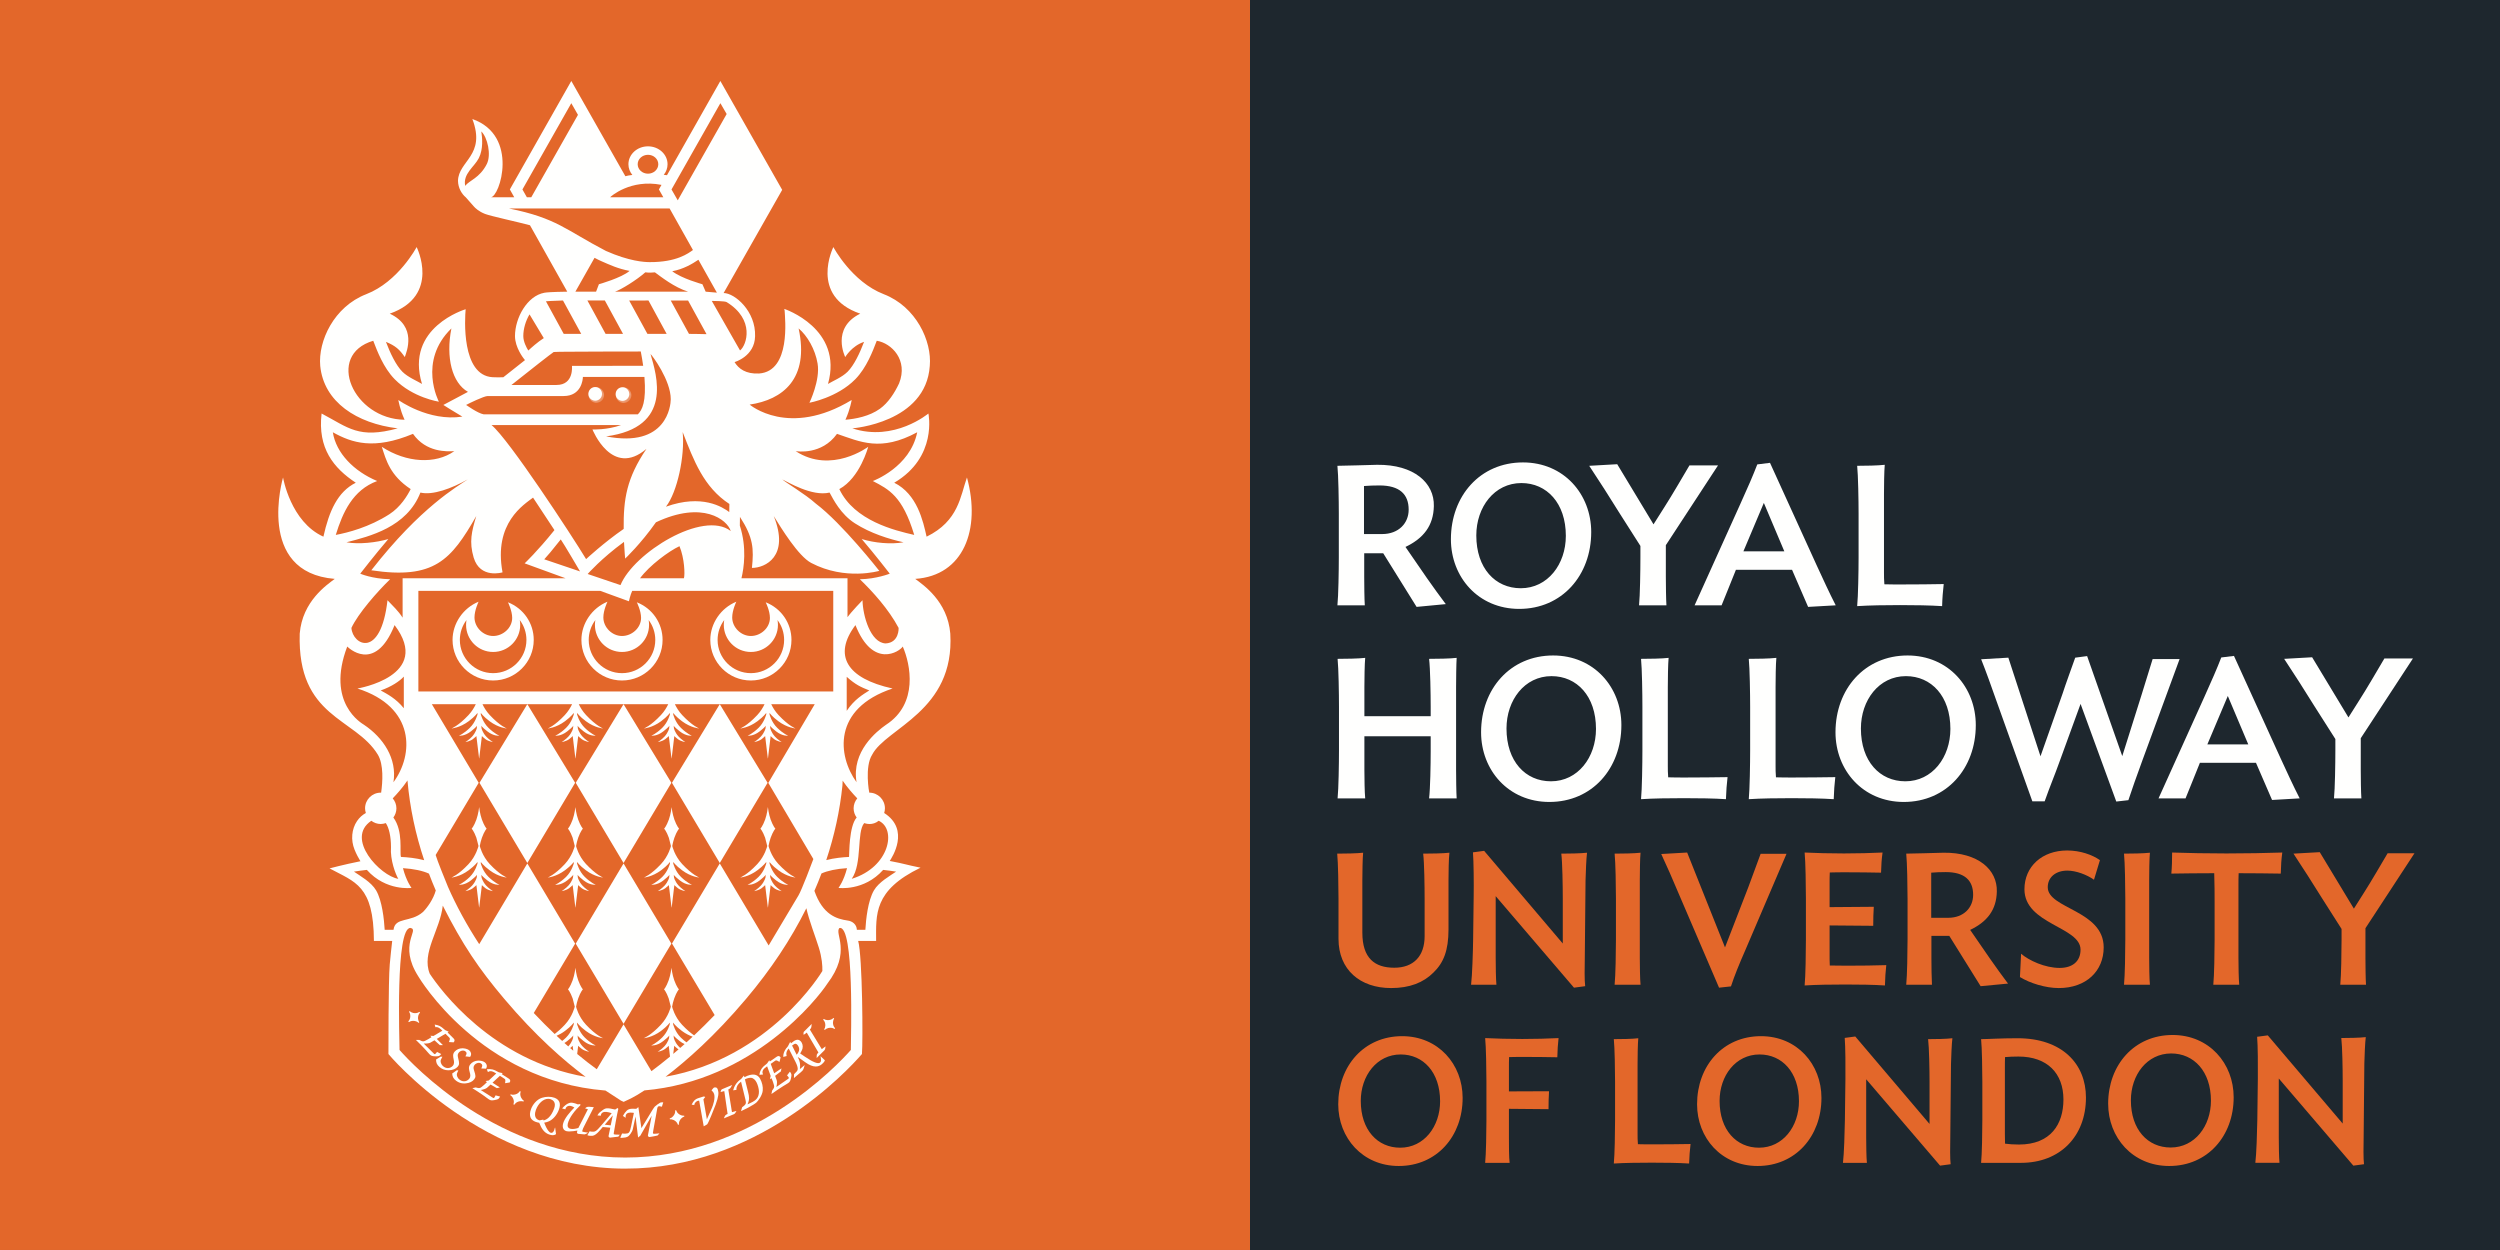 <?xml version="1.0" encoding="UTF-8"?>
<svg width="152px" height="76px" viewBox="0 0 152 76" version="1.1" xmlns="http://www.w3.org/2000/svg" xmlns:xlink="http://www.w3.org/1999/xlink">
    <rect x="0" y="0" width="152" height="76" fill="#333333" stroke="none"/>
    <title>rhul-logo-small</title>
    <defs>
        <path d="M0.069,0.542 C0.069,0.806 0.281,1.017 0.543,1.017 C0.805,1.017 1.016,0.806 1.016,0.542 C1.016,0.28 0.805,0.069 0.543,0.069 C0.281,0.069 0.069,0.28 0.069,0.542" id="path-1"></path>
        <path d="M0.069,0.543 C0.069,0.805 0.28,1.016 0.542,1.016 C0.804,1.016 1.017,0.805 1.017,0.543 C1.017,0.281 0.804,0.069 0.542,0.069 C0.28,0.069 0.069,0.281 0.069,0.543" id="path-3"></path>
    </defs>
    <g id="Page-1" stroke="none" stroke-width="1" fill="none" fill-rule="evenodd">
        <g id="rhul-logo-small">
            <polygon id="Fill-1" fill="#E3672A" fill-rule="nonzero" points="0 75.999 76 75.999 76 0 0 0"></polygon>
            <polygon id="Fill-2" fill="#1E272E" fill-rule="nonzero" points="76 76 152 76 152 0 76 0"></polygon>
            <path d="M26.597,64.222 C26.65,64.219 26.709,64.208 26.772,64.145 C26.779,64.139 26.783,64.132 26.788,64.125 C26.792,64.121 26.796,64.117 26.8,64.113 L26.827,64.085 L26.574,63.958 L26.56,63.975 C26.54,64.002 26.513,64.033 26.485,64.062 C26.464,64.082 26.446,64.093 26.43,64.093 C26.412,64.093 26.393,64.074 26.377,64.058 L25.761,63.447 C25.944,63.454 26.091,63.435 26.168,63.393 L26.416,63.249 L26.741,63.544 L26.932,63.546 L26.556,63.166 L27.083,62.852 L27.307,63.076 C27.365,63.132 27.37,63.157 27.307,63.324 L27.294,63.357 L27.579,63.375 L27.589,63.364 C27.657,63.285 27.654,63.212 27.578,63.136 L27.213,62.774 L27.283,62.729 L27.07,62.632 C26.892,62.478 26.811,62.418 26.74,62.383 C26.646,62.34 26.555,62.312 26.469,62.301 L26.429,62.296 L26.471,62.456 L26.495,62.451 C26.508,62.45 26.522,62.448 26.535,62.448 C26.63,62.448 26.732,62.505 26.843,62.615 L26.896,62.667 L26.359,62.985 L26.164,62.974 L26.233,63.061 C26.091,63.153 25.983,63.215 25.845,63.282 C25.802,63.304 25.765,63.314 25.731,63.314 C25.669,63.314 25.597,63.284 25.5,63.231 L25.495,63.229 L25.287,63.229 L25.607,63.546 C25.669,63.608 25.798,63.745 25.897,63.853 C25.937,63.9 25.973,63.94 26.005,63.977 C26.054,64.032 26.093,64.076 26.123,64.107 C26.204,64.186 26.267,64.225 26.492,64.225 C26.523,64.225 26.558,64.223 26.597,64.222" id="Fill-3" fill="#FFFFFE" fill-rule="nonzero"></path>
            <path d="M27.853,64.318 C27.806,64.141 27.833,64.069 27.908,63.981 C27.955,63.927 28.054,63.873 28.153,63.873 C28.211,63.873 28.262,63.891 28.303,63.927 C28.386,63.998 28.389,64.054 28.315,64.19 L28.296,64.227 L28.583,64.258 L28.593,64.243 C28.692,64.089 28.628,63.947 28.534,63.865 C28.4,63.75 28.188,63.737 28.126,63.735 L28.109,63.735 C27.922,63.735 27.752,63.812 27.638,63.944 C27.515,64.088 27.547,64.242 27.578,64.393 C27.609,64.538 27.637,64.676 27.53,64.8 C27.453,64.888 27.345,64.939 27.229,64.939 C27.127,64.939 27.028,64.9 26.941,64.824 C26.799,64.702 26.776,64.542 26.796,64.463 C26.8,64.444 26.818,64.395 26.877,64.289 L26.897,64.251 L26.795,64.243 L26.513,64.418 L26.513,64.432 C26.512,64.621 26.572,64.745 26.728,64.879 C26.877,65.007 27.055,65.073 27.26,65.073 C27.272,65.073 27.286,65.072 27.298,65.072 C27.534,65.062 27.712,64.989 27.829,64.853 C27.933,64.733 27.937,64.641 27.853,64.318" id="Fill-4" fill="#FFFFFE" fill-rule="nonzero"></path>
            <path d="M28.834,65.62 C28.932,65.491 28.93,65.402 28.823,65.083 C28.766,64.91 28.788,64.836 28.858,64.742 C28.905,64.683 29.01,64.62 29.113,64.62 C29.164,64.62 29.211,64.633 29.248,64.664 C29.337,64.73 29.342,64.786 29.278,64.927 L29.262,64.963 L29.55,64.975 L29.558,64.962 C29.648,64.801 29.574,64.664 29.475,64.588 C29.351,64.494 29.169,64.485 29.097,64.485 C29.083,64.485 29.071,64.485 29.061,64.485 C28.869,64.491 28.696,64.578 28.587,64.723 C28.472,64.873 28.515,65.026 28.555,65.176 C28.595,65.318 28.632,65.453 28.532,65.584 C28.457,65.684 28.339,65.743 28.216,65.743 C28.123,65.743 28.031,65.71 27.947,65.646 C27.796,65.533 27.764,65.373 27.779,65.296 C27.783,65.276 27.796,65.226 27.849,65.116 L27.867,65.077 L27.764,65.076 L27.495,65.268 L27.495,65.282 C27.507,65.469 27.574,65.591 27.737,65.714 C27.878,65.821 28.042,65.875 28.224,65.875 C28.255,65.875 28.287,65.873 28.319,65.869 C28.55,65.848 28.728,65.761 28.834,65.62" id="Fill-5" fill="#FFFFFE" fill-rule="nonzero"></path>
            <path d="M30.937,65.583 L30.504,65.306 L30.562,65.247 L30.334,65.198 C30.128,65.085 30.035,65.044 29.957,65.025 C29.834,64.999 29.725,64.993 29.634,65.009 L29.601,65.014 L29.666,65.183 L29.695,65.166 C29.799,65.097 29.939,65.12 30.107,65.229 L30.17,65.269 L29.715,65.695 L29.522,65.727 L29.607,65.796 C29.488,65.915 29.397,65.998 29.275,66.093 C29.223,66.138 29.18,66.155 29.124,66.155 C29.077,66.155 29.02,66.143 28.928,66.117 L28.921,66.116 L28.719,66.16 L29.099,66.404 C29.183,66.457 29.369,66.585 29.448,66.64 C29.492,66.674 29.532,66.703 29.569,66.731 C29.633,66.778 29.684,66.816 29.723,66.841 C29.775,66.874 29.827,66.903 29.917,66.903 C29.986,66.903 30.075,66.887 30.211,66.852 C30.262,66.839 30.317,66.816 30.365,66.741 C30.369,66.733 30.373,66.725 30.377,66.718 C30.38,66.713 30.382,66.707 30.386,66.702 L30.406,66.671 L30.13,66.597 L30.121,66.619 C30.107,66.65 30.087,66.687 30.066,66.719 C30.039,66.762 30.02,66.762 30.014,66.762 C29.998,66.762 29.979,66.75 29.96,66.739 L29.228,66.272 C29.409,66.242 29.547,66.193 29.614,66.134 L29.826,65.94 L30.208,66.159 L30.393,66.12 L29.945,65.827 L30.393,65.41 L30.66,65.58 C30.728,65.624 30.739,65.648 30.713,65.823 L30.708,65.859 L30.99,65.814 L30.996,65.802 C31.046,65.711 31.028,65.642 30.937,65.583" id="Fill-6" fill="#FFFFFE" fill-rule="nonzero"></path>
            <path d="M33.693,67.395 C33.503,67.916 33.24,68.08 33.045,68.123 L33.031,68.071 L32.799,68.119 L32.763,68.105 C32.629,68.057 32.551,67.963 32.533,67.828 C32.515,67.702 32.55,67.569 32.583,67.479 C32.728,67.085 33.034,66.808 33.328,66.808 C33.382,66.808 33.437,66.817 33.491,66.837 C33.598,66.876 33.833,67.009 33.693,67.395 Z M33.712,66.743 C33.492,66.663 33.199,66.666 32.949,66.746 C32.626,66.849 32.382,67.167 32.286,67.435 C32.208,67.646 32.2,67.821 32.263,67.957 C32.315,68.069 32.417,68.154 32.566,68.209 C32.604,68.222 32.676,68.246 32.71,68.252 L32.72,68.253 C32.742,68.257 32.762,68.258 32.782,68.261 C32.917,68.608 33.073,68.863 33.378,68.974 C33.467,69.005 33.539,69.021 33.604,69.021 C33.676,69.021 33.74,69.001 33.794,68.965 L33.806,68.955 L33.752,68.555 C33.727,68.555 33.712,68.687 33.696,68.719 C33.633,68.856 33.565,68.902 33.468,68.867 C33.427,68.851 33.277,68.761 33.088,68.258 C33.191,68.244 33.29,68.214 33.38,68.173 C33.629,68.061 33.865,67.784 33.98,67.469 C34.114,67.101 34.023,66.857 33.712,66.743 L33.712,66.743 Z" id="Fill-7" fill="#FFFFFE" fill-rule="nonzero"></path>
            <path d="M35.688,68.854 C35.586,68.841 35.55,68.836 35.432,68.809 C35.412,68.805 35.407,68.8 35.404,68.797 C35.397,68.785 35.407,68.744 35.411,68.726 C35.429,68.647 35.464,68.575 35.526,68.455 L36.105,67.317 L36.065,67.313 C35.731,67.28 35.694,67.281 35.609,67.356 L35.573,67.388 L35.746,67.441 L35.165,68.579 C34.979,68.639 34.805,68.658 34.694,68.632 C34.538,68.596 34.482,68.492 34.522,68.315 C34.604,67.959 34.96,67.502 35.257,67.229 C35.274,67.213 35.286,67.202 35.289,67.185 C35.294,67.166 35.289,67.154 35.285,67.146 C35.279,67.139 35.27,67.132 35.259,67.13 L35.25,67.13 C35.24,67.13 35.227,67.132 35.208,67.136 C35.188,67.14 35.163,67.144 35.135,67.147 C35.043,67.109 34.956,67.08 34.9,67.068 C34.829,67.05 34.778,67.042 34.732,67.042 C34.687,67.042 34.644,67.05 34.597,67.067 C34.444,67.117 34.299,67.254 34.206,67.361 L34.176,67.394 L34.376,67.447 L34.383,67.42 C34.413,67.281 34.531,67.233 34.632,67.233 C34.656,67.233 34.681,67.235 34.707,67.241 C34.785,67.258 34.857,67.298 34.92,67.339 C34.656,67.609 34.309,67.998 34.232,68.332 C34.212,68.422 34.2,68.548 34.263,68.65 C34.305,68.715 34.373,68.761 34.466,68.781 C34.5,68.789 34.547,68.793 34.605,68.793 C34.769,68.793 34.982,68.761 35.108,68.736 L35.078,68.848 L35.078,68.854 C35.082,68.886 35.105,68.925 35.151,68.937 L35.523,68.97 L35.53,68.97 C35.582,68.97 35.677,68.922 35.702,68.902 L35.751,68.862 L35.688,68.854 L35.688,68.854 Z" id="Fill-8" fill="#FFFFFE" fill-rule="nonzero"></path>
            <path d="M37.257,67.812 L37.132,68.423 L36.77,68.38 L37.257,67.812 Z M37.408,68.98 C37.359,68.974 37.33,68.966 37.32,68.955 C37.314,68.947 37.313,68.935 37.314,68.912 C37.324,68.819 37.53,67.652 37.59,67.433 L37.594,67.418 L37.54,67.365 L37.521,67.38 C37.447,67.443 37.416,67.459 37.375,67.455 C37.328,67.451 37.271,67.437 37.215,67.422 C37.151,67.406 37.077,67.392 36.994,67.386 C36.922,67.379 36.849,67.384 36.793,67.406 C36.706,67.438 36.549,67.559 36.47,67.627 C36.415,67.674 36.372,67.727 36.342,67.785 L36.324,67.821 L36.533,67.833 L36.535,67.808 C36.55,67.663 36.675,67.585 36.871,67.604 C36.946,67.611 37.102,67.646 37.192,67.683 L36.557,68.427 C36.245,68.795 36.183,68.823 35.972,68.804 C35.963,68.804 35.946,68.8 35.925,68.797 C35.907,68.793 35.887,68.789 35.865,68.785 L35.848,68.784 L35.727,68.992 L35.711,69.022 L35.745,69.032 C35.783,69.044 35.81,69.052 35.864,69.057 C36.06,69.076 36.191,69.056 36.501,68.695 L36.648,68.522 L37.105,68.563 L36.997,69.083 L36.998,69.088 C37.007,69.126 37.037,69.146 37.065,69.163 L37.073,69.169 L37.082,69.169 C37.245,69.152 37.375,69.139 37.584,69.11 L37.594,69.108 L37.683,68.99 L37.578,68.986 C37.507,68.985 37.451,68.984 37.408,68.98 L37.408,68.98 Z" id="Fill-9" fill="#FFFFFE" fill-rule="nonzero"></path>
            <path d="M40.245,67.021 C40.203,67.022 40.156,67.036 40.138,67.041 C40.108,67.052 39.86,67.226 39.814,67.278 C39.777,67.323 39.718,67.403 39.671,67.482 L38.997,68.591 L38.812,67.311 L38.682,67.418 C38.658,67.418 38.631,67.416 38.604,67.414 C38.548,67.411 38.489,67.407 38.438,67.41 C38.302,67.416 38.194,67.439 38.099,67.533 C38.019,67.612 37.938,67.725 37.885,67.827 L37.873,67.848 L38.041,67.962 L38.038,67.907 C38.034,67.82 38.06,67.754 38.115,67.707 C38.172,67.662 38.249,67.648 38.304,67.646 C38.383,67.643 38.486,67.655 38.54,67.662 L38.371,68.481 C38.282,68.9 38.235,68.915 38.003,68.927 L37.99,68.927 C37.951,68.927 37.887,68.923 37.842,68.918 L37.822,68.915 L37.711,69.174 L37.747,69.178 C37.767,69.182 37.781,69.182 37.792,69.182 C37.801,69.182 37.81,69.182 37.82,69.181 C37.99,69.173 38.07,69.155 38.176,69.104 C38.246,69.071 38.434,68.835 38.473,68.662 L38.641,67.888 L38.796,69.16 L38.935,69.044 L39.624,67.831 L39.392,69.034 C39.395,69.092 39.443,69.132 39.49,69.132 C39.651,69.11 39.852,69.069 39.97,69.041 L39.978,69.039 L40.096,68.91 L40.028,68.915 C40.003,68.918 39.978,68.921 39.953,68.923 C39.899,68.927 39.844,68.933 39.796,68.934 C39.703,68.937 39.699,68.91 39.698,68.879 C39.696,68.86 39.715,68.752 39.729,68.679 L39.961,67.395 C39.975,67.307 40.014,67.26 40.077,67.257 C40.111,67.257 40.191,67.273 40.217,67.282 L40.243,67.292 L40.325,67.024 L40.293,67.021 C40.277,67.018 40.26,67.02 40.245,67.021" id="Fill-10" fill="#FFFFFE" fill-rule="nonzero"></path>
            <path d="M43.588,66.144 L43.58,66.138 C43.528,66.115 43.471,66.105 43.434,66.117 C43.398,66.13 43.375,66.14 43.274,66.273 L43.26,66.293 L43.277,66.309 C43.351,66.375 43.394,66.438 43.417,66.513 C43.498,66.769 43.359,67.198 43.274,67.387 L42.978,68.055 L42.768,66.841 L42.878,66.697 L42.849,66.682 C42.819,66.666 42.792,66.663 42.76,66.672 L42.427,66.777 C42.357,66.798 42.286,66.843 42.218,66.907 C42.155,66.977 42.105,67.052 42.069,67.13 L42.053,67.162 L42.213,67.187 L42.217,67.16 C42.24,67.025 42.36,66.953 42.426,66.931 C42.438,66.927 42.478,66.92 42.509,66.918 L42.786,68.481 L42.992,68.362 C43.056,68.324 43.426,67.396 43.513,67.159 C43.701,66.642 43.705,66.443 43.646,66.254 C43.635,66.219 43.611,66.168 43.588,66.144" id="Fill-11" fill="#FFFFFE" fill-rule="nonzero"></path>
            <path d="M44.281,66.241 C44.394,66.188 44.415,66.152 44.48,66.032 L44.516,65.966 L43.887,66.23 C43.858,66.249 43.828,66.31 43.82,66.353 L43.812,66.395 L44.037,66.339 L44.238,67.727 C44.106,67.789 44.092,67.803 44.037,67.937 L44.012,67.998 L44.632,67.738 C44.671,67.722 44.707,67.679 44.748,67.599 L44.776,67.544 L44.504,67.619 L44.281,66.241" id="Fill-12" fill="#FFFFFE" fill-rule="nonzero"></path>
            <path d="M45.482,66.39 L45.291,65.624 C45.415,65.56 45.545,65.528 45.653,65.53 C45.819,65.538 45.929,65.68 45.992,65.797 C46.071,65.945 46.139,66.19 46.143,66.345 C46.157,66.73 45.947,66.894 45.764,66.993 C45.667,67.044 45.591,67.08 45.517,67.113 C45.494,67.126 45.472,67.136 45.447,67.146 C45.579,66.856 45.56,66.701 45.482,66.39 Z M45.26,65.491 L45.233,65.392 L45.063,65.6 C44.997,65.648 44.939,65.691 44.887,65.743 C44.742,65.884 44.64,66.056 44.587,66.253 L44.576,66.294 L44.776,66.262 L44.774,66.239 C44.77,66.064 44.867,65.9 45.056,65.765 L45.327,66.875 C45.378,67.083 45.359,67.155 45.131,67.313 L45.123,67.319 L45.052,67.557 L45.107,67.532 C45.147,67.512 45.187,67.492 45.228,67.474 C45.309,67.435 45.394,67.396 45.476,67.352 C45.749,67.205 45.903,67.108 45.992,67.03 C46.094,66.937 46.351,66.596 46.375,66.306 C46.397,66.076 46.34,65.821 46.217,65.591 C46.052,65.286 45.726,65.249 45.26,65.491 L45.26,65.491 Z" id="Fill-13" fill="#FFFFFE" fill-rule="nonzero"></path>
            <path d="M48.056,65.199 C48.052,65.195 48.049,65.191 48.047,65.187 L48.025,65.158 L47.852,65.383 L47.868,65.4 C47.893,65.426 47.919,65.459 47.94,65.489 C47.982,65.55 47.957,65.568 47.917,65.596 L47.204,66.089 C47.245,65.91 47.253,65.762 47.225,65.68 L47.127,65.41 L47.477,65.142 L47.513,64.957 L47.071,65.255 L46.859,64.683 L47.118,64.502 C47.15,64.479 47.171,64.471 47.194,64.471 C47.232,64.471 47.28,64.497 47.362,64.546 L47.394,64.566 L47.461,64.289 L47.453,64.278 C47.387,64.195 47.318,64.186 47.228,64.246 L46.805,64.54 L46.773,64.463 L46.641,64.655 C46.456,64.802 46.38,64.871 46.334,64.935 C46.241,65.069 46.189,65.196 46.178,65.316 L46.175,65.349 L46.395,65.329 L46.382,65.296 C46.319,65.148 46.384,65.011 46.58,64.875 L46.642,64.833 L46.858,65.418 L46.812,65.609 L46.91,65.556 C46.977,65.715 47.016,65.828 47.057,65.977 C47.09,66.088 47.07,66.15 46.945,66.306 L46.903,66.517 L47.275,66.26 C47.348,66.207 47.512,66.104 47.63,66.029 C47.682,65.998 47.729,65.969 47.771,65.945 C47.834,65.908 47.883,65.877 47.918,65.853 C48.025,65.78 48.074,65.719 48.118,65.408 C48.127,65.337 48.115,65.282 48.075,65.223 C48.068,65.214 48.063,65.206 48.056,65.199" id="Fill-14" fill="#FFFFFE" fill-rule="nonzero"></path>
            <path d="M48.591,63.804 C48.587,63.92 48.512,64.048 48.437,64.128 L48.158,63.57 C48.256,63.493 48.316,63.46 48.366,63.46 C48.406,63.46 48.444,63.482 48.486,63.533 C48.539,63.593 48.594,63.704 48.591,63.804 Z M49.901,64.296 C49.936,64.475 49.925,64.548 49.855,64.608 C49.744,64.703 49.433,64.583 48.954,64.257 L48.651,64.052 C48.694,63.978 48.771,63.84 48.793,63.746 C48.834,63.581 48.773,63.414 48.7,63.326 C48.615,63.229 48.512,63.194 48.409,63.229 C48.319,63.258 48.259,63.294 48.091,63.435 L48.045,63.342 L47.902,63.619 C47.866,63.658 47.826,63.706 47.788,63.758 C47.681,63.91 47.62,64.076 47.622,64.227 L47.622,64.261 L47.83,64.206 L47.822,64.18 C47.781,64.034 47.828,63.88 47.953,63.749 L48.371,64.572 C48.56,64.95 48.508,65.076 48.44,65.144 L48.279,65.309 L48.271,65.548 L48.714,65.168 C48.83,65.072 48.843,65.04 48.901,64.84 L48.925,64.753 L48.635,64.999 C48.661,64.699 48.653,64.556 48.503,64.261 L48.969,64.591 C49.208,64.761 49.414,64.844 49.599,64.844 C49.736,64.844 49.861,64.796 49.969,64.703 C49.972,64.702 50.137,64.56 50.149,64.477 L50.151,64.463 L49.885,64.215 L49.901,64.296 L49.901,64.296 Z" id="Fill-15" fill="#FFFFFE" fill-rule="nonzero"></path>
            <path d="M49.965,63.79 L49.24,62.598 C49.322,62.51 49.331,62.47 49.344,62.33 L49.351,62.255 L48.871,62.735 C48.851,62.766 48.846,62.836 48.855,62.876 L48.865,62.918 L49.05,62.782 L49.76,63.991 C49.658,64.1 49.654,64.119 49.654,64.262 L49.654,64.328 L50.13,63.852 C50.159,63.824 50.177,63.77 50.185,63.68 L50.19,63.62 L49.965,63.79" id="Fill-16" fill="#FFFFFE" fill-rule="nonzero"></path>
            <path d="M51.031,29.736 C52.295,29.048 52.786,27.166 52.786,27.166 C52.786,27.166 50.546,28.846 48.377,27.43 C48.456,27.44 49.957,27.681 50.89,26.378 C52.31,26.859 53.536,27.485 55.766,26.282 C55.338,28.417 53.068,29.246 53.068,29.246 C54.039,29.752 54.873,30.157 55.585,32.523 C54.406,32.254 51.942,31.665 51.031,29.736 Z M51.48,43.218 L51.48,41.15 C52.015,41.631 52.341,41.776 52.853,41.979 C52.479,42.218 51.95,42.518 51.48,43.218 Z M53.869,44.068 C53.311,44.457 51.757,45.685 52.078,47.559 C50.93,45.968 50.594,43.083 54.268,41.861 C51.472,41.252 50.635,39.836 52.011,38.007 C53.078,40.693 54.704,39.611 54.888,39.309 C55.359,40.387 55.851,42.785 53.869,44.068 Z M53.425,49.903 C54.523,50.401 54.095,52.719 51.786,53.432 C52.438,52.493 52.074,50.597 52.544,50.044 C52.642,50.076 53.046,50.208 53.425,49.903 Z M54.483,52.995 C54.106,53.256 53.433,53.626 53.136,54.134 C52.766,54.766 52.649,55.909 52.614,56.531 L52.097,56.531 C52.086,56.201 51.819,56.003 51.532,55.968 C50.861,55.869 50.025,55.621 49.516,54.166 C49.669,53.815 49.812,53.461 49.946,53.107 C50.314,52.941 50.859,52.823 51.5,52.784 C51.302,53.567 50.981,53.985 50.981,53.985 C50.981,53.985 52.53,54.199 53.696,52.889 C53.988,52.921 54.263,52.959 54.483,52.995 Z M38.011,70.379 C30.35,70.372 25.08,64.733 24.292,63.838 C24.292,63.286 24.033,56.362 24.958,56.419 C25.542,56.53 24.176,57.407 25.442,59.378 C25.48,59.444 29.191,65.697 36.812,66.305 C37.458,66.714 37.711,66.898 37.755,66.918 L37.919,66.993 L38.08,66.916 C38.124,66.896 38.577,66.707 39.182,66.297 C45.801,65.721 49.729,60.683 50.288,59.826 C51.811,57.831 50.704,56.762 51.039,56.424 C51.953,56.221 51.731,63.058 51.732,63.838 C50.944,64.733 45.675,70.372 38.011,70.379 Z M23.926,56.531 L23.389,56.531 C23.352,55.909 23.237,54.766 22.867,54.134 C22.568,53.626 21.895,53.256 21.52,52.995 C21.738,52.959 22.012,52.921 22.305,52.889 C23.472,54.199 25.019,53.985 25.019,53.985 C25.019,53.985 24.7,53.567 24.5,52.784 C25.155,52.825 25.713,52.945 26.08,53.117 C26.209,53.459 26.347,53.8 26.495,54.141 C26.351,54.664 25.984,55.183 25.714,55.451 C24.97,56.106 24.021,55.738 23.926,56.531 Z M22.576,49.903 C22.736,50.024 22.933,50.099 23.149,50.099 C23.257,50.099 23.359,50.076 23.457,50.044 C23.651,50.33 23.772,50.855 23.772,51.507 C23.713,52.29 24.058,53.169 24.216,53.432 C23.141,53.268 20.958,50.988 22.576,49.903 Z M24.552,41.136 L24.552,43.061 C24.078,42.471 23.536,42.193 23.147,41.979 C23.789,41.756 24.303,41.416 24.552,41.136 Z M22.133,44.068 C22.017,43.989 19.799,42.757 21.112,39.309 C21.112,39.309 22.78,41.024 23.991,38.007 C26.334,41.104 21.733,41.861 21.733,41.861 C25.268,42.989 25.161,45.884 23.922,47.559 C24.155,46.114 23.291,44.844 22.133,44.068 Z M22.932,29.246 C21.508,28.652 20.431,27.538 20.236,26.282 C21.41,26.936 22.734,27.365 25.11,26.378 C25.91,27.515 27.174,27.455 27.623,27.43 C26.483,28.237 24.714,28.148 23.214,27.166 C23.472,27.975 23.72,28.914 24.969,29.736 C24.769,30.137 24.35,30.831 23.671,31.267 C22.452,32.05 21.153,32.386 20.415,32.523 C20.838,31.15 21.448,29.795 22.932,29.246 Z M22.693,20.718 C22.929,21.331 23.307,22.351 23.997,23.056 C25.097,24.18 26.685,24.424 26.685,24.424 C26.685,24.424 25.385,21.972 27.445,19.968 C27.094,21.744 27.488,23.277 28.452,23.826 L26.955,24.621 C26.955,24.621 27.547,25 28.111,25.331 C26.05,25.645 24.22,24.319 24.22,24.319 C24.22,24.319 24.303,24.873 24.599,25.521 C21.477,25.483 19.768,21.588 22.693,20.718 Z M29.648,24.079 L34.27,24.079 C35.348,24.079 35.438,23.079 35.44,22.917 L39.182,22.917 C39.301,24.44 39.049,24.912 38.784,25.19 L29.402,25.19 C29.047,25.126 28.396,24.654 28.339,24.621 C28.492,24.536 29.426,24.079 29.648,24.079 Z M33.664,21.402 C33.76,21.394 34.085,21.382 35.186,21.382 C36.295,21.382 37.775,21.364 38.959,21.371 C39.007,21.618 39.061,21.918 39.105,22.241 L34.775,22.245 C34.775,22.245 34.907,23.406 33.84,23.406 L31.097,23.406 C32.299,22.45 33.449,21.549 33.664,21.402 Z M31.817,20.433 C31.817,19.998 31.957,19.514 32.195,19.114 L33.062,20.557 C32.687,20.796 32.291,21.153 32.121,21.312 C32.008,21.131 31.817,20.772 31.817,20.433 Z M34.23,18.27 L35.338,20.299 L34.274,20.299 L33.193,18.319 C33.196,18.319 33.545,18.285 34.23,18.27 Z M30.949,12.676 L40.713,12.676 L42.131,15.201 C41.861,15.396 41.146,15.947 39.495,15.937 C39.171,15.937 38.249,15.883 36.837,15.255 C34.377,13.974 33.872,13.27 30.949,12.676 Z M34.735,6.274 L35.14,6.983 L32.301,11.995 L32.034,11.995 L31.764,11.519 L34.735,6.274 Z M40.219,11.241 L40.062,11.518 L40.331,11.995 L37.097,11.993 C37.125,11.951 38.338,10.868 40.219,11.241 Z M39.398,9.412 C39.743,9.412 40.024,9.669 40.024,9.986 C40.024,10.303 39.743,10.56 39.398,10.56 C39.052,10.56 38.771,10.303 38.771,9.986 C38.771,9.669 39.052,9.412 39.398,9.412 Z M43.799,6.274 L44.181,6.932 L41.207,12.18 L40.828,11.519 L43.799,6.274 Z M44.179,18.367 C45.911,19.431 45.405,20.989 44.994,21.308 L43.276,18.295 C43.383,18.296 44.081,18.304 44.179,18.367 Z M35.267,34.743 L33.09,34.006 C33.306,33.77 33.533,33.508 34.094,32.797 C34.278,33.054 35.267,34.743 35.267,34.743 Z M36.022,26.113 C36.022,26.113 37.203,29.079 39.304,27.291 C38.103,29.066 37.9,30.337 37.92,32.159 C36.719,32.986 35.635,33.994 35.635,33.994 C34.769,32.565 30.937,26.702 29.884,25.843 L37.763,25.843 C36.919,26.149 36.022,26.113 36.022,26.113 Z M39.552,21.525 C39.651,21.602 40.782,23.114 40.782,24.273 C40.782,24.661 40.537,27.252 36.85,26.532 C40.966,25.987 39.916,22.797 39.552,21.525 Z M39.428,18.27 L40.533,20.3 L39.363,20.3 L38.254,18.273 L39.428,18.27 Z M42.904,17.734 L42.707,17.282 C42.707,17.282 41.443,16.937 40.872,16.491 C41.55,16.367 42.096,16.042 42.463,15.793 L43.587,17.793 C43.565,17.793 42.904,17.734 42.904,17.734 Z M41.891,20.3 L40.782,18.273 L41.836,18.273 L42.957,20.317 C42.691,20.305 41.891,20.3 41.891,20.3 Z M44.339,31.133 C43.935,30.834 42.687,30.019 40.49,30.807 C41.18,29.922 41.648,27.728 41.506,26.268 C42.178,27.996 42.777,29.613 44.346,30.642 L44.339,31.133 Z M41.583,35.159 L38.914,35.159 C39.475,34.389 40.668,33.507 41.312,33.208 C41.619,33.944 41.651,34.939 41.583,35.159 Z M37.726,35.574 L35.73,34.899 C35.73,34.899 36.562,33.952 37.939,32.947 C37.967,33.55 38.01,33.963 38.01,33.963 C38.01,33.963 38.966,33.061 39.881,31.756 C42.736,30.412 44.222,31.609 44.43,32.287 C42.75,30.99 38.525,33.618 37.726,35.574 Z M37.393,17.734 C37.751,17.616 38.7,17.032 39.237,16.557 C39.448,16.589 39.675,16.576 39.818,16.559 C40.195,16.832 40.994,17.47 41.837,17.734 L37.393,17.734 Z M34.983,17.734 L36.148,15.675 C36.304,15.758 36.446,15.829 36.564,15.88 C37.068,16.099 37.57,16.339 38.278,16.471 C37.788,16.896 36.413,17.282 36.413,17.282 L36.241,17.734 L34.983,17.734 Z M36.775,18.27 L37.881,20.3 L36.82,20.3 L35.714,18.27 L36.775,18.27 Z M24.479,37.553 C24.209,37.135 23.907,36.863 23.56,36.494 C23.149,40.099 21.439,39.225 21.366,38.178 C21.764,37.314 22.946,35.964 23.72,35.218 C22.606,35.192 21.903,34.879 21.903,34.879 C21.903,34.879 22.811,33.703 23.61,32.774 C22.893,32.986 21.824,33.108 21.065,32.971 C22.47,32.61 24.736,32.061 25.562,29.948 C26.306,30.128 27.464,29.697 28.437,29.148 C27.83,29.57 25.587,30.811 22.575,34.673 C26.408,35.251 27.43,34.041 28.957,31.377 C28.676,32.315 28.515,32.941 28.799,33.901 C29.191,35.216 30.554,34.799 30.554,34.799 C29.992,31.782 31.878,30.669 32.409,30.255 C32.736,30.754 33.581,32.03 33.71,32.23 C32.657,33.543 31.897,34.251 31.897,34.251 L34.388,35.159 L24.479,35.159 L24.479,37.553 Z M23.878,48.541 C24.162,48.245 24.512,47.847 24.776,47.448 L24.777,47.48 C24.921,49.113 25.263,50.72 25.79,52.3 C25.292,52.169 24.764,52.118 24.378,52.102 C24.284,51.808 24.533,50.546 23.917,49.705 C24.031,49.547 24.102,49.355 24.102,49.146 C24.102,48.915 24.016,48.706 23.878,48.541 Z M34.415,63.086 C34.332,63.167 34.254,63.233 34.181,63.29 C34.069,63.188 33.955,63.084 33.84,62.975 C33.994,62.909 34.169,62.817 34.35,62.682 C34.746,62.388 34.883,62.175 34.883,62.175 L34.888,62.259 C34.888,62.259 34.774,62.734 34.415,63.086 Z M34.854,63.883 C34.793,63.83 34.73,63.777 34.667,63.722 C34.755,63.649 34.818,63.582 34.818,63.582 L34.854,63.883 Z M34.841,63.112 C34.841,63.112 34.79,63.355 34.562,63.609 C34.558,63.613 34.554,63.617 34.55,63.621 C34.472,63.553 34.395,63.483 34.315,63.412 C34.372,63.38 34.429,63.344 34.488,63.296 C34.85,63.01 34.854,62.951 34.854,62.951 L34.841,63.112 Z M26.921,55.062 C28.125,57.443 29.113,58.9 30.658,60.73 C32.571,62.995 34.309,64.507 35.604,65.471 C29.892,64.47 26.755,60.148 26.13,59.204 C25.611,57.933 26.759,56.539 26.921,55.062 Z M45.363,60.73 C46.866,58.951 48.088,57.112 49.027,55.221 C49.188,55.957 49.587,56.972 49.784,57.612 C49.976,58.23 50.009,58.718 50,59.037 C50,59.038 49.999,59.039 49.997,59.041 C49.964,59.098 46.828,64.333 40.467,65.465 C41.739,64.499 43.457,62.989 45.363,60.73 Z M41.395,63.086 C41.036,62.734 40.923,62.259 40.923,62.259 L40.927,62.175 C40.927,62.175 41.065,62.388 41.461,62.682 C41.699,62.86 41.93,62.966 42.113,63.03 C41.987,63.148 41.863,63.263 41.739,63.375 C41.639,63.302 41.522,63.21 41.395,63.086 Z M41.256,63.802 C41.146,63.897 41.038,63.989 40.934,64.077 L40.993,63.582 C40.993,63.582 41.089,63.687 41.213,63.775 C41.226,63.785 41.241,63.793 41.256,63.802 Z M41.25,63.609 C41.021,63.355 40.97,63.112 40.97,63.112 L40.955,62.951 C40.955,62.951 40.961,63.01 41.323,63.296 C41.428,63.381 41.53,63.438 41.623,63.478 C41.534,63.557 41.445,63.639 41.357,63.715 C41.319,63.68 41.281,63.645 41.25,63.609 Z M49.452,52.229 C49.397,52.39 48.733,54.141 48.549,54.439 L46.734,57.483 L43.762,52.497 L40.857,57.366 L43.451,61.715 C43.025,62.16 42.607,62.568 42.202,62.95 C42.02,62.825 41.768,62.624 41.469,62.305 C41.002,61.804 40.865,61.21 40.865,61.21 L40.863,61.21 C40.89,61.062 40.932,60.873 40.994,60.704 C41.142,60.293 41.278,60.153 41.278,60.153 L41.278,60.151 C41.278,60.151 41.142,60.01 40.994,59.6 C40.871,59.262 40.825,58.841 40.825,58.841 C40.825,58.841 40.778,59.262 40.656,59.6 C40.508,60.01 40.372,60.151 40.372,60.151 L40.372,60.153 C40.372,60.153 40.508,60.293 40.656,60.704 L40.786,61.21 L40.785,61.21 C40.785,61.21 40.648,61.804 40.18,62.305 C39.566,62.963 39.141,63.121 39.141,63.121 C39.141,63.121 39.642,63.089 40.19,62.682 C40.584,62.388 40.722,62.175 40.722,62.175 L40.726,62.259 C40.726,62.259 40.613,62.734 40.254,63.086 C39.887,63.444 39.592,63.564 39.592,63.564 C39.592,63.564 39.935,63.608 40.327,63.296 C40.69,63.01 40.694,62.951 40.694,62.951 L40.679,63.112 C40.679,63.112 40.628,63.355 40.402,63.609 C40.245,63.785 39.987,63.95 39.987,63.95 C39.987,63.95 40.245,63.912 40.438,63.775 C40.56,63.687 40.658,63.582 40.658,63.582 L40.737,64.241 C40.325,64.581 39.943,64.88 39.608,65.127 L37.912,62.281 L36.283,65.01 C35.925,64.75 35.526,64.443 35.093,64.082 L35.153,63.582 C35.153,63.582 35.251,63.687 35.373,63.775 C35.566,63.912 35.824,63.95 35.824,63.95 C35.824,63.95 35.566,63.785 35.411,63.609 C35.183,63.355 35.132,63.112 35.132,63.112 L35.117,62.951 C35.117,62.951 35.121,63.01 35.484,63.296 C35.876,63.608 36.219,63.564 36.219,63.564 C36.219,63.564 35.924,63.444 35.557,63.086 C35.198,62.734 35.084,62.259 35.084,62.259 L35.089,62.175 C35.089,62.175 35.227,62.388 35.621,62.682 C36.168,63.089 36.67,63.121 36.67,63.121 C36.67,63.121 36.245,62.963 35.631,62.305 C35.163,61.804 35.026,61.21 35.026,61.21 L35.025,61.21 C35.05,61.062 35.092,60.873 35.155,60.704 C35.302,60.293 35.439,60.153 35.439,60.153 L35.439,60.151 C35.439,60.151 35.302,60.01 35.155,59.6 C35.03,59.262 34.986,58.841 34.986,58.841 C34.986,58.841 34.94,59.262 34.817,59.6 C34.668,60.01 34.533,60.151 34.533,60.151 L34.533,60.153 C34.533,60.153 34.668,60.293 34.817,60.704 L34.947,61.21 L34.944,61.21 C34.944,61.21 34.809,61.804 34.341,62.305 C34.102,62.561 33.892,62.741 33.724,62.867 C33.317,62.481 32.892,62.057 32.453,61.59 L34.968,57.373 L32.061,52.497 L29.137,57.405 C28.388,56.254 27.745,55.082 27.224,53.892 C27.224,53.89 27.224,53.888 27.224,53.888 C27.085,53.55 26.583,52.319 26.488,51.984 L29.105,47.594 L26.257,42.816 L28.929,42.816 C28.835,43.013 28.693,43.253 28.488,43.474 C27.873,44.134 27.449,44.292 27.449,44.292 C27.449,44.292 27.949,44.258 28.496,43.851 C28.892,43.557 29.03,43.345 29.03,43.345 L29.034,43.427 C29.034,43.427 28.921,43.906 28.562,44.256 C28.195,44.614 27.9,44.733 27.9,44.733 C27.9,44.733 28.241,44.777 28.634,44.466 C28.996,44.181 29.002,44.12 29.002,44.12 L28.987,44.281 C28.987,44.281 28.936,44.524 28.708,44.779 C28.552,44.954 28.294,45.119 28.294,45.119 C28.294,45.119 28.552,45.081 28.744,44.945 C28.867,44.856 28.964,44.752 28.964,44.752 L29.128,46.106 L29.137,46.106 L29.299,44.752 C29.299,44.752 29.397,44.856 29.52,44.945 C29.713,45.081 29.969,45.119 29.969,45.119 C29.969,45.119 29.713,44.954 29.557,44.779 C29.327,44.524 29.278,44.281 29.278,44.281 L29.263,44.12 C29.263,44.12 29.268,44.181 29.63,44.466 C30.022,44.777 30.365,44.733 30.365,44.733 C30.365,44.733 30.071,44.614 29.703,44.256 C29.343,43.906 29.231,43.427 29.231,43.427 L29.235,43.345 C29.235,43.345 29.373,43.557 29.768,43.851 C30.315,44.258 30.815,44.292 30.815,44.292 C30.815,44.292 30.39,44.134 29.776,43.474 C29.571,43.253 29.429,43.013 29.335,42.816 L34.783,42.816 C34.69,43.013 34.547,43.253 34.342,43.474 C33.728,44.134 33.303,44.292 33.303,44.292 C33.303,44.292 33.803,44.258 34.352,43.851 C34.746,43.557 34.884,43.345 34.884,43.345 L34.888,43.427 C34.888,43.427 34.775,43.906 34.416,44.256 C34.049,44.614 33.755,44.733 33.755,44.733 C33.755,44.733 34.097,44.777 34.49,44.466 C34.852,44.181 34.856,44.12 34.856,44.12 L34.841,44.281 C34.841,44.281 34.791,44.524 34.563,44.779 C34.407,44.954 34.149,45.119 34.149,45.119 C34.149,45.119 34.407,45.081 34.6,44.945 C34.722,44.856 34.82,44.752 34.82,44.752 L34.982,46.106 L34.992,46.106 L35.155,44.752 C35.155,44.752 35.251,44.856 35.375,44.945 C35.568,45.081 35.825,45.119 35.825,45.119 C35.825,45.119 35.568,44.954 35.412,44.779 C35.183,44.524 35.132,44.281 35.132,44.281 L35.117,44.12 C35.117,44.12 35.123,44.181 35.484,44.466 C35.877,44.777 36.219,44.733 36.219,44.733 C36.219,44.733 35.925,44.614 35.558,44.256 C35.198,43.906 35.085,43.427 35.085,43.427 L35.089,43.345 C35.089,43.345 35.227,43.557 35.623,43.851 C36.171,44.258 36.671,44.292 36.671,44.292 C36.671,44.292 36.246,44.134 35.632,43.474 C35.425,43.253 35.283,43.013 35.19,42.816 L40.628,42.816 C40.534,43.013 40.392,43.253 40.186,43.474 C39.572,44.134 39.148,44.292 39.148,44.292 C39.148,44.292 39.648,44.258 40.195,43.851 C40.591,43.557 40.729,43.345 40.729,43.345 L40.733,43.427 C40.733,43.427 40.62,43.906 40.261,44.256 C39.892,44.614 39.599,44.733 39.599,44.733 C39.599,44.733 39.94,44.777 40.333,44.466 C40.695,44.181 40.699,44.12 40.699,44.12 L40.686,44.281 C40.686,44.281 40.635,44.524 40.407,44.779 C40.25,44.954 39.994,45.119 39.994,45.119 C39.994,45.119 40.25,45.081 40.443,44.945 C40.566,44.856 40.663,44.752 40.663,44.752 L40.827,46.106 L40.836,46.106 L40.999,44.752 C40.999,44.752 41.096,44.856 41.218,44.945 C41.411,45.081 41.668,45.119 41.668,45.119 C41.668,45.119 41.411,44.954 41.256,44.779 C41.026,44.524 40.975,44.281 40.975,44.281 L40.962,44.12 C40.962,44.12 40.966,44.181 41.329,44.466 C41.721,44.777 42.063,44.733 42.063,44.733 C42.063,44.733 41.769,44.614 41.402,44.256 C41.042,43.906 40.93,43.427 40.93,43.427 L40.934,43.345 C40.934,43.345 41.071,43.557 41.466,43.851 C42.014,44.258 42.513,44.292 42.513,44.292 C42.513,44.292 42.091,44.134 41.475,43.474 C41.269,43.253 41.128,43.013 41.033,42.816 L46.485,42.816 C46.391,43.013 46.25,43.253 46.044,43.474 C45.429,44.134 45.005,44.292 45.005,44.292 C45.005,44.292 45.505,44.258 46.052,43.851 C46.447,43.557 46.587,43.345 46.587,43.345 L46.59,43.427 C46.59,43.427 46.477,43.906 46.118,44.256 C45.749,44.614 45.455,44.733 45.455,44.733 C45.455,44.733 45.797,44.777 46.191,44.466 C46.553,44.181 46.557,44.12 46.557,44.12 L46.543,44.281 C46.543,44.281 46.492,44.524 46.264,44.779 C46.108,44.954 45.851,45.119 45.851,45.119 C45.851,45.119 46.108,45.081 46.301,44.945 C46.422,44.856 46.52,44.752 46.52,44.752 L46.683,46.106 L46.693,46.106 L46.855,44.752 C46.855,44.752 46.953,44.856 47.075,44.945 C47.268,45.081 47.525,45.119 47.525,45.119 C47.525,45.119 47.268,44.954 47.112,44.779 C46.885,44.524 46.834,44.281 46.834,44.281 L46.819,44.12 C46.819,44.12 46.823,44.181 47.186,44.466 C47.578,44.777 47.922,44.733 47.922,44.733 C47.922,44.733 47.626,44.614 47.259,44.256 C46.899,43.906 46.787,43.427 46.787,43.427 L46.791,43.345 C46.791,43.345 46.927,43.557 47.324,43.851 C47.871,44.258 48.371,44.292 48.371,44.292 C48.371,44.292 47.948,44.134 47.332,43.474 C47.126,43.253 46.985,43.013 46.891,42.816 L49.536,42.816 L46.713,47.599 L49.452,52.229 Z M50.662,35.925 L50.662,42.04 L25.437,42.04 L25.437,35.925 L36.497,35.925 L38.238,36.558 C38.238,36.558 38.321,36.173 38.438,35.925 L50.662,35.925 Z M52.085,49.705 C51.613,50.239 51.642,51.916 51.622,52.102 C51.243,52.118 50.725,52.168 50.236,52.294 C50.732,50.807 51.063,49.293 51.22,47.759 L51.233,47.464 C51.497,47.856 51.842,48.249 52.122,48.541 C51.985,48.706 51.9,48.915 51.9,49.146 C51.9,49.355 51.969,49.547 52.085,49.705 Z M44.989,31.428 C45.803,32.681 45.839,33.369 45.717,34.529 C46.512,34.533 48.033,33.836 47.044,31.377 C47.5,32.116 48.539,33.814 49.32,34.226 C51.401,35.32 53.461,34.708 53.461,34.708 C53.461,34.708 51.206,31.827 49.6,30.618 C48.944,30.026 47.755,29.333 47.563,29.148 C47.89,29.299 49.369,30.205 50.438,29.948 C50.666,30.365 51.111,31.26 51.976,31.817 C52.925,32.427 54.048,32.775 54.935,32.971 C54.166,33.106 53.177,33.014 52.392,32.774 C53.19,33.703 54.097,34.879 54.097,34.879 C54.097,34.879 53.276,35.206 52.28,35.218 C53.054,35.964 54.028,37.034 54.636,38.178 C54.636,38.178 54.685,39.078 53.843,39.121 C52.921,39.074 52.459,37.438 52.44,36.494 C52.44,36.494 51.775,37.178 51.528,37.525 L51.528,35.157 L45.08,35.159 C45.232,34.53 45.414,33.293 44.982,31.956 L44.989,31.428 Z M48.556,19.968 C49.082,20.407 49.563,21.233 49.709,22.102 C49.881,23.112 49.213,24.488 49.213,24.488 C49.213,24.488 50.903,24.18 52.004,23.056 C52.694,22.351 53.071,21.33 53.307,20.718 C54.203,20.862 55.233,21.887 54.664,23.31 C54.388,23.897 54.006,24.487 53.5,24.853 C52.859,25.314 52.009,25.471 51.402,25.521 C51.697,24.873 51.782,24.319 51.782,24.319 C47.96,26.637 45.579,24.599 45.579,24.599 C47.582,24.307 49.222,23.037 48.556,19.968 Z M29.597,9.974 C29.16,10.836 28.52,10.971 28.284,11.301 C28.134,10.564 28.839,10.152 29.111,9.616 C29.397,9.054 29.318,8.35 29.263,7.991 C29.638,8.346 29.884,9.408 29.597,9.974 Z M58.791,29.03 C58.39,30.157 58.291,31.676 56.337,32.63 C56.122,31.676 55.767,30.047 54.37,29.35 C57.018,27.791 56.447,25.141 56.447,25.141 C56.447,25.141 54.37,26.885 51.822,26.044 C51.833,26.042 56.294,25.708 56.531,22.248 C56.668,20.738 55.697,18.646 53.733,17.887 C51.787,17.135 50.673,15.032 50.669,15.021 C50.669,15.021 49.177,18.002 52.302,19.071 C50.508,19.953 51.39,21.71 51.39,21.71 C51.39,21.71 51.782,21.031 52.535,20.785 C52.279,21.461 51.93,22.205 51.534,22.602 C51.198,22.938 50.621,23.173 50.342,23.344 C51.287,19.976 47.683,18.78 47.683,18.78 C47.683,18.78 47.693,18.82 47.706,18.887 C47.729,19.371 48.092,22.568 46.153,22.709 C45.344,22.751 44.903,22.414 44.661,22.015 C44.661,22.015 45.884,21.673 45.909,20.445 C45.961,18.926 44.678,17.82 43.996,17.816 L47.557,11.544 L43.797,4.923 L40.553,10.652 C40.491,10.644 40.424,10.636 40.356,10.629 C40.501,10.45 40.587,10.227 40.587,9.986 C40.587,9.385 40.054,8.897 39.398,8.897 C38.741,8.897 38.208,9.385 38.208,9.986 C38.208,10.231 38.297,10.455 38.446,10.637 C38.277,10.657 38.129,10.682 38.022,10.714 L34.735,4.923 L30.999,11.518 L31.267,11.995 L29.835,11.995 C30.386,11.995 31.583,8.244 28.719,7.236 C29.563,9.454 27.869,9.774 27.846,10.998 C27.853,11.426 28.075,11.796 28.319,11.997 L28.815,12.558 C28.889,12.643 29.103,12.855 29.489,13.006 C29.846,13.144 31.492,13.497 32.222,13.695 L34.49,17.734 C33.517,17.749 33.227,17.776 33.1,17.799 C32.046,17.988 31.311,19.337 31.311,20.433 C31.311,21.13 31.834,21.788 31.835,21.788 L31.919,21.895 C31.569,22.17 31.137,22.511 30.603,22.936 C30.409,22.945 30.192,22.946 29.943,22.934 C28.039,22.816 28.262,19.35 28.312,18.801 C28.312,18.801 24.598,19.899 25.658,23.344 C25.379,23.173 24.803,22.938 24.466,22.602 C24.07,22.205 23.721,21.46 23.465,20.785 C24.048,21.025 24.294,21.249 24.611,21.71 C24.727,21.378 25.365,19.852 23.698,19.071 C26.816,17.973 25.331,15.021 25.331,15.021 C25.327,15.032 24.214,17.135 22.267,17.887 C20.303,18.646 19.332,20.738 19.47,22.248 C19.686,24.444 21.696,25.747 24.18,26.044 C21.809,26.694 21.191,26.009 19.553,25.141 C19.303,27.259 20.288,28.463 21.631,29.35 C20.529,29.901 20.01,31.067 19.663,32.63 C17.662,31.727 17.209,29.03 17.209,29.03 C17.209,29.03 15.509,34.807 20.354,35.196 C19.876,35.557 18.384,36.553 18.223,38.525 C18.069,43.663 21.591,43.61 22.974,45.886 C23.334,46.49 23.267,47.529 23.173,48.196 C23.165,48.194 23.157,48.193 23.149,48.193 C22.622,48.193 22.196,48.621 22.196,49.146 C22.196,49.245 22.214,49.339 22.244,49.43 C22.032,49.546 21.851,49.709 21.709,49.918 C21.378,50.406 21.319,51.072 21.556,51.656 C21.663,51.92 21.785,52.154 21.914,52.363 C20.918,52.563 20.037,52.798 20.037,52.798 C21.583,53.637 22.72,53.818 22.734,57.207 L23.846,57.207 C23.796,57.638 23.737,58.176 23.697,58.638 C23.611,59.605 23.617,64.085 23.617,64.085 C23.617,64.085 29.388,71.039 38.011,71.053 L38.026,71.052 C45.982,71.06 51.492,65.144 52.406,64.085 C52.471,63.369 52.44,58.16 52.177,57.207 L53.268,57.207 C53.267,55.602 53.102,54.142 55.969,52.755 C55.014,52.562 55.091,52.535 54.097,52.347 C54.223,52.144 55.354,50.456 53.758,49.43 C53.786,49.339 53.804,49.245 53.804,49.146 C53.804,48.621 53.378,48.193 52.853,48.193 C52.843,48.193 52.56,46.612 53.027,45.886 C53.87,44.252 58.058,43.248 57.778,38.525 C57.617,36.553 56.124,35.557 55.646,35.196 C58.586,34.999 59.653,32.192 58.791,29.03 L58.791,29.03 Z" id="Fill-17" fill="#FFFFFE" fill-rule="nonzero"></path>
            <path d="M46.787,52.491 L46.791,52.408 C46.791,52.408 46.927,52.619 47.324,52.912 C47.871,53.321 48.371,53.354 48.371,53.354 C48.371,53.354 47.948,53.195 47.332,52.536 C46.866,52.035 46.729,51.441 46.729,51.441 L46.726,51.441 C46.753,51.294 46.795,51.106 46.856,50.936 C47.005,50.524 47.142,50.385 47.142,50.385 L47.142,50.382 C47.142,50.382 47.005,50.241 46.856,49.83 C46.733,49.492 46.689,49.072 46.689,49.072 L46.687,49.072 C46.687,49.072 46.642,49.492 46.52,49.83 C46.37,50.241 46.234,50.382 46.234,50.382 L46.234,50.385 C46.234,50.385 46.37,50.524 46.52,50.936 L46.649,51.441 L46.647,51.441 C46.647,51.441 46.511,52.035 46.044,52.536 C45.429,53.195 45.005,53.354 45.005,53.354 C45.005,53.354 45.505,53.321 46.052,52.912 C46.447,52.619 46.587,52.408 46.587,52.408 L46.59,52.491 C46.59,52.491 46.477,52.967 46.118,53.318 C45.749,53.676 45.455,53.794 45.455,53.794 C45.455,53.794 45.797,53.839 46.191,53.528 C46.553,53.241 46.557,53.182 46.557,53.182 L46.543,53.343 C46.543,53.343 46.492,53.585 46.264,53.841 C46.108,54.015 45.851,54.181 45.851,54.181 C45.851,54.181 46.108,54.144 46.301,54.007 C46.422,53.918 46.52,53.814 46.52,53.814 L46.683,55.168 L46.693,55.168 L46.855,53.814 C46.855,53.814 46.953,53.918 47.075,54.007 C47.268,54.144 47.525,54.181 47.525,54.181 C47.525,54.181 47.268,54.015 47.112,53.841 C46.885,53.585 46.834,53.343 46.834,53.343 L46.819,53.182 C46.819,53.182 46.823,53.241 47.186,53.528 C47.578,53.839 47.922,53.794 47.922,53.794 C47.922,53.794 47.626,53.676 47.259,53.318 C46.899,52.967 46.787,52.491 46.787,52.491" id="Fill-18" fill="#FFFFFE" fill-rule="nonzero"></path>
            <path d="M40.932,52.491 L40.936,52.408 C40.936,52.408 41.075,52.619 41.469,52.912 C42.017,53.321 42.517,53.354 42.517,53.354 C42.517,53.354 42.092,53.195 41.478,52.536 C41.012,52.035 40.875,51.441 40.875,51.441 L40.872,51.441 C40.899,51.294 40.941,51.106 41.002,50.936 C41.151,50.524 41.288,50.385 41.288,50.385 L41.288,50.382 C41.288,50.382 41.151,50.241 41.002,49.83 C40.88,49.492 40.833,49.072 40.833,49.072 C40.833,49.072 40.788,49.492 40.666,49.83 C40.517,50.241 40.38,50.382 40.38,50.382 L40.38,50.385 C40.38,50.385 40.517,50.524 40.666,50.936 L40.794,51.441 L40.793,51.441 C40.793,51.441 40.658,52.035 40.188,52.536 C39.574,53.195 39.151,53.354 39.151,53.354 C39.151,53.354 39.651,53.321 40.198,52.912 C40.593,52.619 40.731,52.408 40.731,52.408 L40.735,52.491 C40.735,52.491 40.623,52.967 40.264,53.318 C39.895,53.676 39.6,53.794 39.6,53.794 C39.6,53.794 39.943,53.839 40.336,53.528 C40.698,53.241 40.702,53.182 40.702,53.182 L40.688,53.343 C40.688,53.343 40.638,53.585 40.41,53.841 C40.253,54.015 39.995,54.181 39.995,54.181 C39.995,54.181 40.253,54.144 40.446,54.007 C40.569,53.918 40.666,53.814 40.666,53.814 L40.828,55.168 L40.839,55.168 L41.001,53.814 C41.001,53.814 41.099,53.918 41.221,54.007 C41.414,54.144 41.671,54.181 41.671,54.181 C41.671,54.181 41.414,54.015 41.258,53.841 C41.029,53.585 40.979,53.343 40.979,53.343 L40.965,53.182 C40.965,53.182 40.97,53.241 41.331,53.528 C41.723,53.839 42.067,53.794 42.067,53.794 C42.067,53.794 41.773,53.676 41.404,53.318 C41.045,52.967 40.932,52.491 40.932,52.491" id="Fill-19" fill="#FFFFFE" fill-rule="nonzero"></path>
            <path d="M35.084,52.491 L35.088,52.408 C35.088,52.408 35.226,52.619 35.621,52.912 C36.168,53.321 36.668,53.354 36.668,53.354 C36.668,53.354 36.245,53.195 35.631,52.536 C35.163,52.035 35.026,51.441 35.026,51.441 L35.025,51.441 C35.05,51.294 35.092,51.106 35.153,50.936 C35.302,50.524 35.439,50.385 35.439,50.385 L35.439,50.382 C35.439,50.382 35.302,50.241 35.153,49.83 C35.03,49.492 34.984,49.072 34.984,49.072 C34.984,49.072 34.939,49.492 34.817,49.83 C34.668,50.241 34.531,50.382 34.531,50.382 L34.531,50.385 C34.531,50.385 34.668,50.524 34.817,50.936 L34.946,51.441 L34.944,51.441 C34.944,51.441 34.807,52.035 34.341,52.536 C33.727,53.195 33.302,53.354 33.302,53.354 C33.302,53.354 33.802,53.321 34.35,52.912 C34.746,52.619 34.883,52.408 34.883,52.408 L34.887,52.491 C34.887,52.491 34.774,52.967 34.415,53.318 C34.047,53.676 33.752,53.794 33.752,53.794 C33.752,53.794 34.096,53.839 34.488,53.528 C34.85,53.241 34.854,53.182 34.854,53.182 L34.84,53.343 C34.84,53.343 34.789,53.585 34.561,53.841 C34.405,54.015 34.148,54.181 34.148,54.181 C34.148,54.181 34.405,54.144 34.598,54.007 C34.72,53.918 34.818,53.814 34.818,53.814 L34.98,55.168 L34.99,55.168 L35.153,53.814 C35.153,53.814 35.25,53.918 35.373,54.007 C35.566,54.144 35.822,54.181 35.822,54.181 C35.822,54.181 35.566,54.015 35.411,53.841 C35.181,53.585 35.131,53.343 35.131,53.343 L35.116,53.182 C35.116,53.182 35.121,53.241 35.483,53.528 C35.876,53.839 36.218,53.794 36.218,53.794 C36.218,53.794 35.924,53.676 35.557,53.318 C35.196,52.967 35.084,52.491 35.084,52.491" id="Fill-20" fill="#FFFFFE" fill-rule="nonzero"></path>
            <path d="M29.231,52.491 L29.235,52.408 C29.235,52.408 29.373,52.619 29.768,52.912 C30.315,53.321 30.815,53.354 30.815,53.354 C30.815,53.354 30.39,53.195 29.776,52.536 C29.309,52.035 29.173,51.441 29.173,51.441 L29.17,51.441 C29.197,51.294 29.239,51.106 29.3,50.936 C29.449,50.524 29.586,50.385 29.586,50.385 L29.586,50.382 C29.586,50.382 29.449,50.241 29.3,49.83 C29.178,49.492 29.133,49.072 29.133,49.072 L29.132,49.072 C29.132,49.072 29.086,49.492 28.964,49.83 C28.815,50.241 28.678,50.382 28.678,50.382 L28.678,50.385 C28.678,50.385 28.815,50.524 28.964,50.936 L29.094,51.441 L29.091,51.441 C29.091,51.441 28.955,52.035 28.488,52.536 C27.873,53.195 27.449,53.354 27.449,53.354 C27.449,53.354 27.949,53.321 28.496,52.912 C28.892,52.619 29.03,52.408 29.03,52.408 L29.034,52.491 C29.034,52.491 28.921,52.967 28.562,53.318 C28.195,53.676 27.9,53.794 27.9,53.794 C27.9,53.794 28.241,53.839 28.634,53.528 C28.996,53.241 29.002,53.182 29.002,53.182 L28.987,53.343 C28.987,53.343 28.936,53.585 28.708,53.841 C28.552,54.015 28.294,54.181 28.294,54.181 C28.294,54.181 28.552,54.144 28.744,54.007 C28.867,53.918 28.964,53.814 28.964,53.814 L29.128,55.168 L29.137,55.168 L29.299,53.814 C29.299,53.814 29.397,53.918 29.52,54.007 C29.713,54.144 29.969,54.181 29.969,54.181 C29.969,54.181 29.713,54.015 29.557,53.841 C29.327,53.585 29.278,53.343 29.278,53.343 L29.263,53.182 C29.263,53.182 29.268,53.241 29.63,53.528 C30.022,53.839 30.365,53.794 30.365,53.794 C30.365,53.794 30.071,53.676 29.703,53.318 C29.343,52.967 29.231,52.491 29.231,52.491" id="Fill-21" fill="#FFFFFE" fill-rule="nonzero"></path>
            <path d="M37.817,40.928 C36.702,40.928 35.794,40.021 35.794,38.907 C35.794,38.467 35.938,38.045 36.198,37.7 C36.18,37.796 36.171,37.893 36.171,37.993 C36.171,38.902 36.909,39.64 37.817,39.64 C38.726,39.64 39.463,38.902 39.463,37.993 C39.463,37.893 39.455,37.797 39.438,37.7 C39.698,38.045 39.841,38.467 39.841,38.907 C39.841,40.021 38.934,40.928 37.817,40.928 Z M38.719,36.619 L38.719,36.619 C38.719,36.619 38.977,37.127 38.977,37.57 C38.977,38.174 38.42,38.668 37.817,38.668 C37.215,38.668 36.684,38.143 36.684,37.54 C36.684,37.096 36.934,36.584 36.934,36.584 C35.998,36.964 35.35,37.901 35.35,38.907 C35.35,40.266 36.458,41.374 37.817,41.374 C39.179,41.374 40.285,40.266 40.285,38.907 C40.285,37.891 39.671,36.994 38.719,36.619 L38.719,36.619 Z" id="Fill-22" fill="#FFFFFE" fill-rule="nonzero"></path>
            <path d="M29.983,40.928 C28.867,40.928 27.959,40.021 27.959,38.907 C27.959,38.467 28.102,38.045 28.362,37.7 C28.345,37.796 28.337,37.893 28.337,37.993 C28.337,38.902 29.074,39.64 29.983,39.64 C30.89,39.64 31.629,38.902 31.629,37.993 C31.629,37.893 31.62,37.797 31.602,37.7 C31.864,38.045 32.007,38.467 32.007,38.907 C32.007,40.021 31.098,40.928 29.983,40.928 Z M30.884,36.619 L30.884,36.619 C30.884,36.619 31.141,37.127 31.141,37.57 C31.141,38.174 30.585,38.668 29.983,38.668 C29.381,38.668 28.849,38.143 28.849,37.54 C28.849,37.096 29.098,36.584 29.098,36.584 C28.162,36.964 27.515,37.901 27.515,38.907 C27.515,40.266 28.622,41.374 29.983,41.374 C31.343,41.374 32.451,40.266 32.451,38.907 C32.451,37.891 31.835,36.994 30.884,36.619 L30.884,36.619 Z" id="Fill-23" fill="#FFFFFE" fill-rule="nonzero"></path>
            <path d="M45.653,40.928 C44.537,40.928 43.63,40.021 43.63,38.907 C43.63,38.467 43.773,38.045 44.033,37.7 C44.016,37.796 44.006,37.893 44.006,37.993 C44.006,38.902 44.745,39.64 45.653,39.64 C46.56,39.64 47.299,38.902 47.299,37.993 C47.299,37.893 47.289,37.797 47.272,37.7 C47.533,38.045 47.675,38.467 47.675,38.907 C47.675,40.021 46.769,40.928 45.653,40.928 Z M46.555,36.619 L46.555,36.619 C46.555,36.619 46.811,37.127 46.811,37.57 C46.811,38.174 46.256,38.668 45.653,38.668 C45.049,38.668 44.518,38.143 44.518,37.54 C44.518,37.096 44.769,36.584 44.769,36.584 C43.833,36.964 43.186,37.901 43.186,38.907 C43.186,40.266 44.293,41.374 45.653,41.374 C47.013,41.374 48.121,40.266 48.121,38.907 C48.121,37.891 47.505,36.994 46.555,36.619 L46.555,36.619 Z" id="Fill-24" fill="#FFFFFE" fill-rule="nonzero"></path>
            <path d="M35.774,23.946 C35.774,24.177 35.959,24.362 36.188,24.362 C36.417,24.362 36.602,24.177 36.602,23.946 C36.602,23.717 36.417,23.532 36.188,23.532 C35.959,23.532 35.774,23.717 35.774,23.946" id="Fill-25" fill="#FFFFFE" fill-rule="nonzero"></path>
            <g id="Fill-26-Clipped" transform="translate(35.713, 23.472)">
                <mask id="mask-2" fill="white">
                    <use xlink:href="#path-1"></use>
                </mask>
                <g id="path-1"></g>
                <path d="M1.016,0.544 C1.016,0.806 0.805,1.017 0.543,1.017 C0.281,1.017 0.069,0.806 0.069,0.544 C0.069,0.282 0.281,0.07 0.543,0.07 C0.805,0.07 1.016,0.282 1.016,0.544" id="Fill-26" fill="#FFFFFE" fill-rule="nonzero" mask="url(#mask-2)"></path>
            </g>
            <path d="M37.431,23.958 C37.431,24.188 37.616,24.373 37.845,24.373 C38.074,24.373 38.261,24.188 38.261,23.958 C38.261,23.729 38.074,23.544 37.845,23.544 C37.616,23.544 37.431,23.729 37.431,23.958" id="Fill-29" fill="#FFFFFE" fill-rule="nonzero"></path>
            <g id="Fill-30-Clipped" transform="translate(37.371, 23.483)">
                <mask id="mask-4" fill="white">
                    <use xlink:href="#path-3"></use>
                </mask>
                <g id="path-3"></g>
                <path d="M1.017,0.543 C1.017,0.805 0.804,1.016 0.544,1.016 C0.282,1.016 0.069,0.805 0.069,0.543 C0.069,0.281 0.282,0.069 0.544,0.069 C0.804,0.069 1.017,0.281 1.017,0.543" id="Fill-30" fill="#FFFFFE" fill-rule="nonzero" mask="url(#mask-4)"></path>
            </g>
            <polyline id="Fill-33" fill="#FFFFFE" fill-rule="nonzero" points="40.82 47.594 37.912 42.813 35.005 47.594 37.912 52.471 40.82 47.594"></polyline>
            <polyline id="Fill-34" fill="#FFFFFE" fill-rule="nonzero" points="40.82 57.373 37.912 52.497 35.005 57.373 37.912 62.249 40.82 57.373"></polyline>
            <polyline id="Fill-35" fill="#FFFFFE" fill-rule="nonzero" points="46.669 47.594 43.762 42.813 40.855 47.594 43.762 52.471 46.669 47.594"></polyline>
            <polyline id="Fill-36" fill="#FFFFFE" fill-rule="nonzero" points="34.968 47.594 32.061 42.813 29.153 47.594 32.061 52.471 34.968 47.594"></polyline>
            <path d="M25.504,61.522 L25.538,61.562 C25.509,61.597 25.485,61.632 25.466,61.668 C25.446,61.703 25.433,61.745 25.424,61.793 C25.414,61.842 25.413,61.891 25.417,61.942 C25.422,61.991 25.432,62.034 25.445,62.066 C25.458,62.101 25.475,62.131 25.493,62.157 L25.453,62.191 C25.429,62.17 25.402,62.148 25.37,62.129 C25.338,62.113 25.299,62.096 25.248,62.084 C25.198,62.07 25.149,62.065 25.101,62.068 C25.051,62.07 25.008,62.078 24.97,62.09 C24.934,62.105 24.897,62.123 24.858,62.145 L24.824,62.107 C24.853,62.07 24.877,62.035 24.895,62.001 C24.914,61.966 24.929,61.923 24.938,61.875 C24.946,61.826 24.949,61.777 24.944,61.726 C24.94,61.675 24.93,61.633 24.916,61.601 C24.903,61.566 24.887,61.538 24.869,61.51 L24.91,61.476 C24.932,61.499 24.96,61.519 24.992,61.538 C25.024,61.556 25.064,61.572 25.114,61.585 C25.164,61.597 25.213,61.602 25.261,61.6 C25.311,61.598 25.354,61.589 25.39,61.577 C25.428,61.564 25.465,61.546 25.504,61.522" id="Fill-37" fill="#FFFFFE" fill-rule="nonzero"></path>
            <path d="M50.05,61.993 L50.082,61.952 C50.122,61.975 50.161,61.993 50.198,62.005 C50.237,62.017 50.28,62.023 50.33,62.025 C50.379,62.025 50.429,62.018 50.477,62.005 C50.525,61.991 50.566,61.975 50.597,61.955 C50.627,61.938 50.653,61.916 50.676,61.892 L50.717,61.927 C50.7,61.952 50.684,61.985 50.67,62.018 C50.658,62.053 50.65,62.096 50.646,62.147 C50.642,62.198 50.646,62.247 50.657,62.296 C50.668,62.342 50.682,62.385 50.702,62.418 C50.721,62.451 50.745,62.487 50.776,62.521 L50.743,62.561 C50.702,62.538 50.664,62.521 50.626,62.507 C50.587,62.497 50.544,62.489 50.495,62.489 C50.444,62.489 50.395,62.495 50.347,62.507 C50.299,62.522 50.26,62.538 50.228,62.558 C50.198,62.576 50.172,62.597 50.147,62.62 L50.107,62.586 C50.126,62.561 50.141,62.529 50.154,62.495 C50.166,62.46 50.174,62.418 50.178,62.367 C50.182,62.316 50.178,62.266 50.168,62.218 C50.157,62.171 50.142,62.129 50.122,62.094 C50.103,62.061 50.079,62.027 50.05,61.993" id="Fill-38" fill="#FFFFFE" fill-rule="nonzero"></path>
            <path d="M31.61,66.34 L31.657,66.363 C31.645,66.407 31.637,66.449 31.633,66.489 C31.63,66.528 31.634,66.573 31.645,66.621 C31.656,66.67 31.673,66.715 31.699,66.76 C31.723,66.804 31.748,66.839 31.772,66.863 C31.799,66.89 31.825,66.911 31.852,66.927 L31.829,66.974 C31.799,66.965 31.766,66.957 31.73,66.951 C31.693,66.947 31.649,66.949 31.598,66.957 C31.549,66.966 31.5,66.979 31.456,67.002 C31.413,67.024 31.376,67.046 31.348,67.075 C31.319,67.1 31.291,67.134 31.266,67.17 L31.217,67.146 C31.231,67.101 31.239,67.061 31.242,67.021 C31.246,66.981 31.242,66.937 31.231,66.888 C31.22,66.84 31.203,66.794 31.177,66.75 C31.153,66.706 31.128,66.671 31.102,66.646 C31.077,66.62 31.051,66.599 31.023,66.583 L31.047,66.534 C31.077,66.546 31.11,66.553 31.145,66.558 C31.183,66.563 31.227,66.561 31.276,66.552 C31.327,66.544 31.374,66.529 31.42,66.508 C31.463,66.486 31.499,66.462 31.528,66.435 C31.557,66.41 31.583,66.378 31.61,66.34" id="Fill-39" fill="#FFFFFE" fill-rule="nonzero"></path>
            <path d="M41.053,67.509 L41.105,67.498 C41.12,67.541 41.14,67.58 41.162,67.613 C41.182,67.647 41.211,67.681 41.25,67.713 C41.286,67.746 41.329,67.77 41.375,67.792 C41.42,67.812 41.462,67.824 41.498,67.829 C41.533,67.835 41.567,67.836 41.599,67.833 L41.608,67.884 C41.579,67.894 41.546,67.908 41.516,67.925 C41.483,67.945 41.449,67.973 41.414,68.009 C41.379,68.046 41.349,68.087 41.328,68.131 C41.305,68.174 41.29,68.214 41.284,68.254 C41.277,68.292 41.274,68.333 41.274,68.379 L41.223,68.388 C41.206,68.345 41.189,68.308 41.167,68.274 C41.146,68.24 41.116,68.207 41.08,68.175 C41.041,68.143 40.999,68.116 40.953,68.096 C40.907,68.076 40.865,68.063 40.831,68.057 C40.794,68.052 40.761,68.052 40.729,68.055 L40.719,68.002 C40.75,67.993 40.781,67.979 40.813,67.962 C40.844,67.943 40.879,67.916 40.914,67.878 C40.949,67.841 40.978,67.801 41.001,67.757 C41.024,67.714 41.037,67.672 41.045,67.635 C41.052,67.596 41.054,67.555 41.053,67.509" id="Fill-40" fill="#FFFFFE" fill-rule="nonzero"></path>
            <path d="M84.03,32.471 C85.042,32.471 85.647,31.807 85.647,30.987 C85.647,30.058 85.104,29.515 83.872,29.515 C83.534,29.515 83.222,29.527 82.931,29.55 L82.931,32.471 L84.03,32.471 Z M86.129,36.899 L84.101,33.64 L82.944,33.64 L82.944,35.065 C82.944,35.525 82.955,36.466 82.98,36.804 L81.315,36.804 C81.376,36.223 81.4,34.679 81.4,33.895 L81.4,31.228 C81.4,30.456 81.376,28.9 81.315,28.321 C81.748,28.321 83.172,28.271 83.727,28.26 C85.984,28.236 87.215,29.37 87.178,30.77 C87.155,31.952 86.562,32.724 85.452,33.254 L86.757,35.148 C87.057,35.584 87.637,36.38 87.903,36.73 L86.129,36.899 L86.129,36.899 Z" id="Fill-41" fill="#FFFFFE" fill-rule="nonzero"></path>
            <path d="M95.203,32.579 C95.203,30.589 94.043,29.37 92.5,29.37 C90.859,29.37 89.759,30.83 89.759,32.555 C89.759,34.546 90.906,35.765 92.463,35.765 C94.103,35.765 95.203,34.303 95.203,32.579 Z M88.215,32.785 C88.215,30.154 89.99,28.115 92.595,28.115 C95.081,28.115 96.746,30.046 96.746,32.35 C96.746,34.979 94.973,37.021 92.367,37.021 C89.88,37.021 88.215,35.088 88.215,32.785 L88.215,32.785 Z" id="Fill-42" fill="#FFFFFE" fill-rule="nonzero"></path>
            <path d="M98.327,28.224 L100.533,31.88 L101.198,30.83 C101.669,30.094 102.284,29.032 102.719,28.295 L104.456,28.295 L101.283,33.147 L101.283,35.065 C101.283,35.525 101.296,36.466 101.319,36.804 L99.654,36.804 C99.714,36.223 99.737,34.679 99.737,33.895 L99.737,33.193 L98.47,31.204 C97.965,30.384 97.132,29.081 96.624,28.321 L98.327,28.224" id="Fill-43" fill="#FFFFFE" fill-rule="nonzero"></path>
            <path d="M106,33.519 L108.486,33.519 L107.242,30.577 L106,33.519 Z M105.819,30.625 C106.278,29.611 106.579,28.924 106.843,28.236 L107.616,28.14 L110.44,34.341 C110.791,35.101 111.238,36.08 111.612,36.804 L109.933,36.899 L108.956,34.643 L105.542,34.643 L105.53,34.679 C105.288,35.27 104.914,36.223 104.673,36.804 L103.031,36.804 L105.819,30.625 L105.819,30.625 Z" id="Fill-44" fill="#FFFFFE" fill-rule="nonzero"></path>
            <path d="M118.081,36.852 C117.333,36.804 116.428,36.79 115.524,36.79 C114.619,36.79 113.678,36.804 112.916,36.852 C112.976,36.271 113.002,34.667 113.002,33.895 L113.002,31.228 C113.002,30.456 112.976,28.9 112.916,28.321 C113.388,28.321 114.196,28.308 114.593,28.26 C114.558,28.61 114.546,29.575 114.546,30.046 L114.546,34.81 C114.546,34.992 114.546,35.305 114.57,35.525 C114.896,35.535 115.258,35.535 115.608,35.535 C116.561,35.535 117.383,35.525 118.178,35.511 C118.13,35.934 118.093,36.368 118.081,36.852" id="Fill-45" fill="#FFFFFE" fill-rule="nonzero"></path>
            <path d="M86.889,48.541 C86.96,47.962 86.986,46.466 86.986,45.682 L86.986,44.764 L82.955,44.764 L82.955,46.804 C82.955,47.261 82.968,48.204 83.004,48.541 L81.326,48.541 C81.386,47.962 81.41,46.418 81.41,45.634 L81.41,42.966 C81.41,42.194 81.386,40.638 81.326,40.058 C81.798,40.058 82.606,40.046 83.004,39.998 C82.968,40.348 82.955,41.313 82.955,41.784 L82.955,43.545 L86.986,43.545 L86.986,42.966 C86.986,42.194 86.96,40.638 86.889,40.058 C87.372,40.058 88.18,40.046 88.565,39.998 C88.542,40.348 88.53,41.313 88.53,41.784 L88.53,46.804 C88.53,47.261 88.542,48.204 88.565,48.541 L86.889,48.541" id="Fill-46" fill="#FFFFFE" fill-rule="nonzero"></path>
            <path d="M97.036,44.317 C97.036,42.327 95.878,41.109 94.333,41.109 C92.693,41.109 91.595,42.568 91.595,44.295 C91.595,46.285 92.741,47.503 94.297,47.503 C95.938,47.503 97.036,46.043 97.036,44.317 Z M90.05,44.522 C90.05,41.894 91.823,39.853 94.43,39.853 C96.915,39.853 98.58,41.784 98.58,44.088 C98.58,46.718 96.807,48.759 94.201,48.759 C91.715,48.759 90.05,46.827 90.05,44.522 L90.05,44.522 Z" id="Fill-47" fill="#FFFFFE" fill-rule="nonzero"></path>
            <path d="M104.937,48.59 C104.191,48.541 103.286,48.529 102.379,48.529 C101.476,48.529 100.533,48.541 99.775,48.59 C99.835,48.011 99.858,46.406 99.858,45.634 L99.858,42.966 C99.858,42.194 99.835,40.638 99.775,40.058 C100.245,40.058 101.054,40.046 101.452,39.998 C101.416,40.348 101.403,41.313 101.403,41.784 L101.403,46.549 C101.403,46.732 101.403,47.044 101.426,47.261 C101.753,47.273 102.115,47.273 102.465,47.273 C103.418,47.273 104.239,47.261 105.035,47.25 C104.987,47.673 104.951,48.106 104.937,48.59" id="Fill-48" fill="#FFFFFE" fill-rule="nonzero"></path>
            <path d="M111.49,48.59 C110.742,48.541 109.838,48.529 108.932,48.529 C108.027,48.529 107.086,48.541 106.326,48.59 C106.385,48.011 106.409,46.406 106.409,45.634 L106.409,42.966 C106.409,42.194 106.385,40.638 106.326,40.058 C106.797,40.058 107.605,40.046 108.003,39.998 C107.967,40.348 107.955,41.313 107.955,41.784 L107.955,46.549 C107.955,46.732 107.955,47.044 107.979,47.261 C108.305,47.273 108.668,47.273 109.016,47.273 C109.97,47.273 110.791,47.261 111.586,47.25 C111.538,47.673 111.503,48.106 111.49,48.59" id="Fill-49" fill="#FFFFFE" fill-rule="nonzero"></path>
            <path d="M118.584,44.317 C118.584,42.327 117.427,41.109 115.881,41.109 C114.241,41.109 113.143,42.568 113.143,44.295 C113.143,46.285 114.289,47.503 115.845,47.503 C117.487,47.503 118.584,46.043 118.584,44.317 Z M111.598,44.522 C111.598,41.894 113.372,39.853 115.979,39.853 C118.463,39.853 120.128,41.784 120.128,44.088 C120.128,46.718 118.355,48.759 115.749,48.759 C113.263,48.759 111.598,46.827 111.598,44.522 L111.598,44.522 Z" id="Fill-50" fill="#FFFFFE" fill-rule="nonzero"></path>
            <path d="M130.251,46.249 C129.878,47.273 129.636,47.95 129.406,48.65 L128.67,48.734 L126.499,42.797 L125.184,46.406 C124.954,47.057 124.629,47.828 124.315,48.721 L123.567,48.721 L121.359,42.544 C121.094,41.784 120.744,40.806 120.454,40.083 L122.107,39.986 L124.062,45.982 L125.414,42.146 C125.558,41.687 126.016,40.434 126.173,39.986 L126.897,39.89 L129.034,45.972 L130.216,42.218 L130.88,40.07 L132.52,40.07 L130.251,46.249" id="Fill-51" fill="#FFFFFE" fill-rule="nonzero"></path>
            <path d="M134.208,45.258 L136.694,45.258 L135.451,42.315 L134.208,45.258 Z M134.029,42.363 C134.486,41.349 134.787,40.663 135.053,39.974 L135.825,39.879 L138.649,46.08 C138.999,46.84 139.446,47.816 139.82,48.541 L138.141,48.638 L137.164,46.38 L133.75,46.38 L133.738,46.418 C133.496,47.009 133.122,47.962 132.881,48.541 L131.239,48.541 L134.029,42.363 L134.029,42.363 Z" id="Fill-52" fill="#FFFFFE" fill-rule="nonzero"></path>
            <path d="M140.578,39.962 L142.786,43.619 L143.45,42.568 C143.92,41.833 144.536,40.772 144.971,40.034 L146.707,40.034 L143.534,44.884 L143.534,46.804 C143.534,47.261 143.546,48.204 143.572,48.541 L141.906,48.541 C141.966,47.962 141.99,46.418 141.99,45.634 L141.99,44.933 L140.723,42.943 C140.217,42.122 139.384,40.819 138.877,40.058 L140.578,39.962" id="Fill-53" fill="#FFFFFE" fill-rule="nonzero"></path>
            <path d="M88.069,53.522 L88.069,56.504 C88.069,57.807 87.763,58.543 87.152,59.133 C86.539,59.746 85.702,60.074 84.578,60.074 C82.696,60.074 81.381,58.963 81.381,57.082 L81.381,54.633 C81.381,53.909 81.358,52.446 81.302,51.901 C81.755,51.901 82.504,51.89 82.878,51.845 C82.845,52.173 82.831,53.079 82.831,53.522 L82.831,56.707 C82.831,58.26 83.581,58.838 84.771,58.838 C85.95,58.838 86.617,58.125 86.617,56.923 L86.617,54.633 C86.617,53.909 86.597,52.446 86.529,51.901 C86.982,51.901 87.741,51.89 88.125,51.845 C88.081,52.173 88.069,53.079 88.069,53.522" id="Fill-54" fill="#E3672A" fill-rule="nonzero"></path>
            <path d="M89.566,57.138 L89.6,54.463 C89.612,53.737 89.6,52.366 89.556,51.822 L90.235,51.731 L95.017,57.366 L95.017,54.633 C95.017,53.909 94.996,52.446 94.927,51.901 C95.37,51.901 96.106,51.89 96.492,51.845 C96.446,52.173 96.413,53.079 96.401,53.522 L96.355,58.295 C96.344,58.726 96.332,59.644 96.379,59.96 L95.698,60.051 L90.938,54.485 L90.938,58.238 C90.938,58.68 90.949,59.553 90.982,59.87 L89.442,59.87 C89.51,59.325 89.556,57.874 89.566,57.138" id="Fill-55" fill="#E3672A" fill-rule="nonzero"></path>
            <path d="M98.169,59.87 C98.226,59.325 98.249,57.874 98.249,57.138 L98.249,54.633 C98.249,53.909 98.226,52.446 98.169,51.901 C98.622,51.901 99.371,51.89 99.745,51.845 C99.712,52.173 99.7,53.079 99.7,53.522 L99.7,58.238 C99.7,58.668 99.712,59.553 99.745,59.87 L98.169,59.87" id="Fill-56" fill="#E3672A" fill-rule="nonzero"></path>
            <path d="M102.579,51.834 L104.88,57.602 L106.297,53.943 C106.547,53.274 106.818,52.548 107.046,51.913 L108.62,51.913 L106.138,57.716 C105.717,58.68 105.459,59.315 105.243,59.972 L104.518,60.051 L102.023,54.237 C101.729,53.522 101.32,52.605 101.003,51.924 L102.579,51.834" id="Fill-57" fill="#E3672A" fill-rule="nonzero"></path>
            <path d="M114.605,59.916 C113.904,59.87 113.042,59.858 112.214,59.858 C111.353,59.858 110.435,59.87 109.722,59.916 C109.778,59.372 109.799,57.874 109.799,57.138 L109.799,54.633 C109.799,53.909 109.778,52.378 109.722,51.834 C110.435,51.867 111.239,51.89 112.113,51.89 C112.951,51.89 113.745,51.867 114.459,51.834 C114.403,52.229 114.379,52.605 114.368,53.058 C113.722,53.046 113.065,53.035 112.294,53.035 C111.954,53.035 111.58,53.035 111.251,53.046 C111.239,53.239 111.239,53.534 111.239,53.681 L111.239,55.154 L113.926,55.133 C113.904,55.461 113.892,55.88 113.892,56.289 L111.239,56.266 L111.239,58.057 C111.239,58.215 111.239,58.51 111.251,58.703 C111.59,58.703 111.954,58.714 112.294,58.714 C113.179,58.714 113.938,58.703 114.686,58.68 C114.64,59.065 114.617,59.462 114.605,59.916" id="Fill-58" fill="#E3672A" fill-rule="nonzero"></path>
            <path d="M118.449,55.802 C119.4,55.802 119.967,55.179 119.967,54.406 C119.967,53.534 119.458,53.023 118.303,53.023 C117.985,53.023 117.69,53.035 117.418,53.058 L117.418,55.802 L118.449,55.802 Z M120.422,59.96 L118.517,56.901 L117.43,56.901 L117.43,58.238 C117.43,58.668 117.441,59.553 117.463,59.87 L115.899,59.87 C115.955,59.325 115.979,57.874 115.979,57.138 L115.979,54.633 C115.979,53.909 115.955,52.446 115.899,51.901 C116.308,51.901 117.644,51.857 118.166,51.845 C120.287,51.822 121.442,52.888 121.407,54.203 C121.386,55.314 120.829,56.039 119.786,56.538 L121.012,58.317 C121.293,58.726 121.839,59.474 122.088,59.802 L120.422,59.96 L120.422,59.96 Z" id="Fill-59" fill="#E3672A" fill-rule="nonzero"></path>
            <path d="M125.172,60.074 C124.378,60.074 123.415,59.779 122.813,59.405 L122.882,57.988 C123.359,58.397 124.332,58.85 125.228,58.85 C125.987,58.85 126.497,58.466 126.497,57.739 C126.497,56.345 123.086,56.199 123.086,54.067 C123.086,52.682 124.162,51.709 125.682,51.709 C126.476,51.709 127.213,51.969 127.676,52.298 L127.314,53.488 C126.882,53.182 126.225,52.933 125.693,52.933 C124.98,52.933 124.503,53.342 124.503,53.943 C124.503,55.256 127.904,55.337 127.904,57.602 C127.904,59.042 126.838,60.074 125.172,60.074" id="Fill-60" fill="#E3672A" fill-rule="nonzero"></path>
            <path d="M129.14,59.87 C129.196,59.325 129.219,57.874 129.219,57.138 L129.219,54.633 C129.219,53.909 129.196,52.446 129.14,51.901 C129.593,51.901 130.341,51.89 130.715,51.845 C130.68,52.173 130.67,53.079 130.67,53.522 L130.67,58.238 C130.67,58.668 130.68,59.553 130.715,59.87 L129.14,59.87" id="Fill-61" fill="#E3672A" fill-rule="nonzero"></path>
            <path d="M138.671,53.115 C137.833,53.103 137.097,53.091 136.11,53.091 C136.098,53.33 136.098,53.625 136.098,53.817 L136.098,58.238 C136.098,58.668 136.11,59.553 136.145,59.87 L134.569,59.87 C134.625,59.325 134.648,57.874 134.648,57.138 L134.648,54.906 C134.648,54.441 134.648,53.704 134.625,53.091 C133.638,53.091 132.857,53.103 132.018,53.115 C132.053,52.74 132.065,52.264 132.065,51.834 C133.106,51.867 134.126,51.89 135.373,51.89 C136.644,51.89 137.698,51.867 138.763,51.834 C138.706,52.241 138.683,52.626 138.671,53.115" id="Fill-62" fill="#E3672A" fill-rule="nonzero"></path>
            <path d="M141.041,51.811 L143.116,55.246 L143.74,54.259 C144.182,53.569 144.758,52.57 145.167,51.879 L146.8,51.879 L143.819,56.436 L143.819,58.238 C143.819,58.668 143.829,59.553 143.853,59.87 L142.289,59.87 C142.345,59.325 142.367,57.874 142.367,57.138 L142.367,56.48 L141.178,54.611 C140.702,53.841 139.919,52.615 139.443,51.901 L141.041,51.811" id="Fill-63" fill="#E3672A" fill-rule="nonzero"></path>
            <path d="M87.558,66.957 C87.558,65.191 86.531,64.111 85.163,64.111 C83.708,64.111 82.735,65.406 82.735,66.935 C82.735,68.701 83.751,69.78 85.131,69.78 C86.586,69.78 87.558,68.485 87.558,66.957 Z M81.365,67.139 C81.365,64.805 82.937,62.999 85.248,62.999 C87.452,62.999 88.928,64.71 88.928,66.753 C88.928,69.085 87.356,70.892 85.045,70.892 C82.842,70.892 81.365,69.181 81.365,67.139 L81.365,67.139 Z" id="Fill-64" fill="#E3672A" fill-rule="nonzero"></path>
            <path d="M94.685,64.282 C94.076,64.271 93.454,64.261 92.727,64.261 C92.407,64.261 92.064,64.261 91.754,64.271 C91.743,64.463 91.743,64.741 91.743,64.892 L91.743,66.357 L94.182,66.347 C94.16,66.667 94.15,67.041 94.15,67.438 L91.743,67.416 L91.743,69.159 C91.743,69.577 91.743,70.401 91.786,70.701 L90.298,70.701 C90.352,70.187 90.375,68.817 90.375,68.123 L90.375,65.758 C90.375,65.074 90.352,63.628 90.298,63.116 C90.973,63.148 91.734,63.17 92.556,63.17 C93.348,63.17 94.096,63.148 94.761,63.116 C94.717,63.501 94.695,63.844 94.685,64.282" id="Fill-65" fill="#E3672A" fill-rule="nonzero"></path>
            <path d="M102.698,70.742 C102.036,70.701 101.235,70.69 100.432,70.69 C99.629,70.69 98.795,70.701 98.12,70.742 C98.174,70.229 98.196,68.807 98.196,68.123 L98.196,65.758 C98.196,65.074 98.174,63.694 98.12,63.18 C98.539,63.18 99.255,63.17 99.608,63.125 C99.575,63.438 99.564,64.293 99.564,64.71 L99.564,68.934 C99.564,69.096 99.564,69.375 99.586,69.567 C99.875,69.577 100.196,69.577 100.507,69.577 C101.351,69.577 102.078,69.567 102.786,69.556 C102.743,69.931 102.709,70.316 102.698,70.742" id="Fill-66" fill="#E3672A" fill-rule="nonzero"></path>
            <path d="M109.377,66.957 C109.377,65.191 108.349,64.111 106.98,64.111 C105.524,64.111 104.551,65.406 104.551,66.935 C104.551,68.701 105.567,69.78 106.947,69.78 C108.403,69.78 109.377,68.485 109.377,66.957 Z M103.182,67.139 C103.182,64.805 104.755,62.999 107.065,62.999 C109.27,62.999 110.744,64.71 110.744,66.753 C110.744,69.085 109.172,70.892 106.862,70.892 C104.657,70.892 103.182,69.181 103.182,67.139 L103.182,67.139 Z" id="Fill-67" fill="#E3672A" fill-rule="nonzero"></path>
            <path d="M112.169,68.123 L112.202,65.597 C112.212,64.912 112.202,63.619 112.159,63.105 L112.801,63.019 L117.316,68.336 L117.316,65.758 C117.316,65.074 117.293,63.694 117.229,63.18 C117.647,63.18 118.341,63.17 118.706,63.125 C118.663,63.438 118.631,64.293 118.62,64.71 L118.577,69.214 C118.567,69.62 118.557,70.486 118.599,70.785 L117.957,70.871 L113.464,65.619 L113.464,69.159 C113.464,69.577 113.475,70.401 113.507,70.701 L112.052,70.701 C112.117,70.187 112.159,68.817 112.169,68.123" id="Fill-68" fill="#E3672A" fill-rule="nonzero"></path>
            <path d="M122.72,64.238 C122.419,64.238 122.163,64.249 121.906,64.271 C121.897,64.454 121.897,64.731 121.897,64.892 L121.897,68.978 C121.897,69.15 121.897,69.341 121.906,69.535 C122.185,69.567 122.398,69.588 122.75,69.588 C124.688,69.588 125.457,68.347 125.457,66.849 C125.457,65.266 124.484,64.238 122.72,64.238 Z M122.879,70.701 L120.451,70.701 C120.505,70.187 120.526,68.817 120.526,68.123 L120.526,65.758 C120.526,65.074 120.505,63.694 120.451,63.18 C120.836,63.18 121.607,63.125 122.666,63.125 C125.382,63.125 126.826,64.688 126.826,66.731 C126.826,69.085 125.255,70.701 122.879,70.701 L122.879,70.701 Z" id="Fill-69" fill="#E3672A" fill-rule="nonzero"></path>
            <path d="M134.425,66.92 C134.425,65.14 133.389,64.05 132.008,64.05 C130.539,64.05 129.558,65.355 129.558,66.9 C129.558,68.681 130.583,69.769 131.975,69.769 C133.443,69.769 134.425,68.465 134.425,66.92 Z M128.176,67.104 C128.176,64.751 129.763,62.927 132.094,62.927 C134.317,62.927 135.807,64.654 135.807,66.715 C135.807,69.069 134.22,70.892 131.889,70.892 C129.666,70.892 128.176,69.166 128.176,67.104 L128.176,67.104 Z" id="Fill-70" fill="#E3672A" fill-rule="nonzero"></path>
            <path d="M137.245,68.097 L137.277,65.55 C137.287,64.859 137.277,63.554 137.234,63.036 L137.881,62.95 L142.436,68.313 L142.436,65.711 C142.436,65.021 142.414,63.628 142.351,63.112 C142.77,63.112 143.471,63.1 143.839,63.057 C143.796,63.369 143.762,64.234 143.752,64.654 L143.709,69.198 C143.698,69.608 143.689,70.484 143.731,70.784 L143.083,70.871 L138.55,65.572 L138.55,69.144 C138.55,69.565 138.56,70.396 138.593,70.698 L137.125,70.698 C137.191,70.181 137.234,68.799 137.245,68.097" id="Fill-71" fill="#E3672A" fill-rule="nonzero"></path>
        </g>
    </g>
</svg>